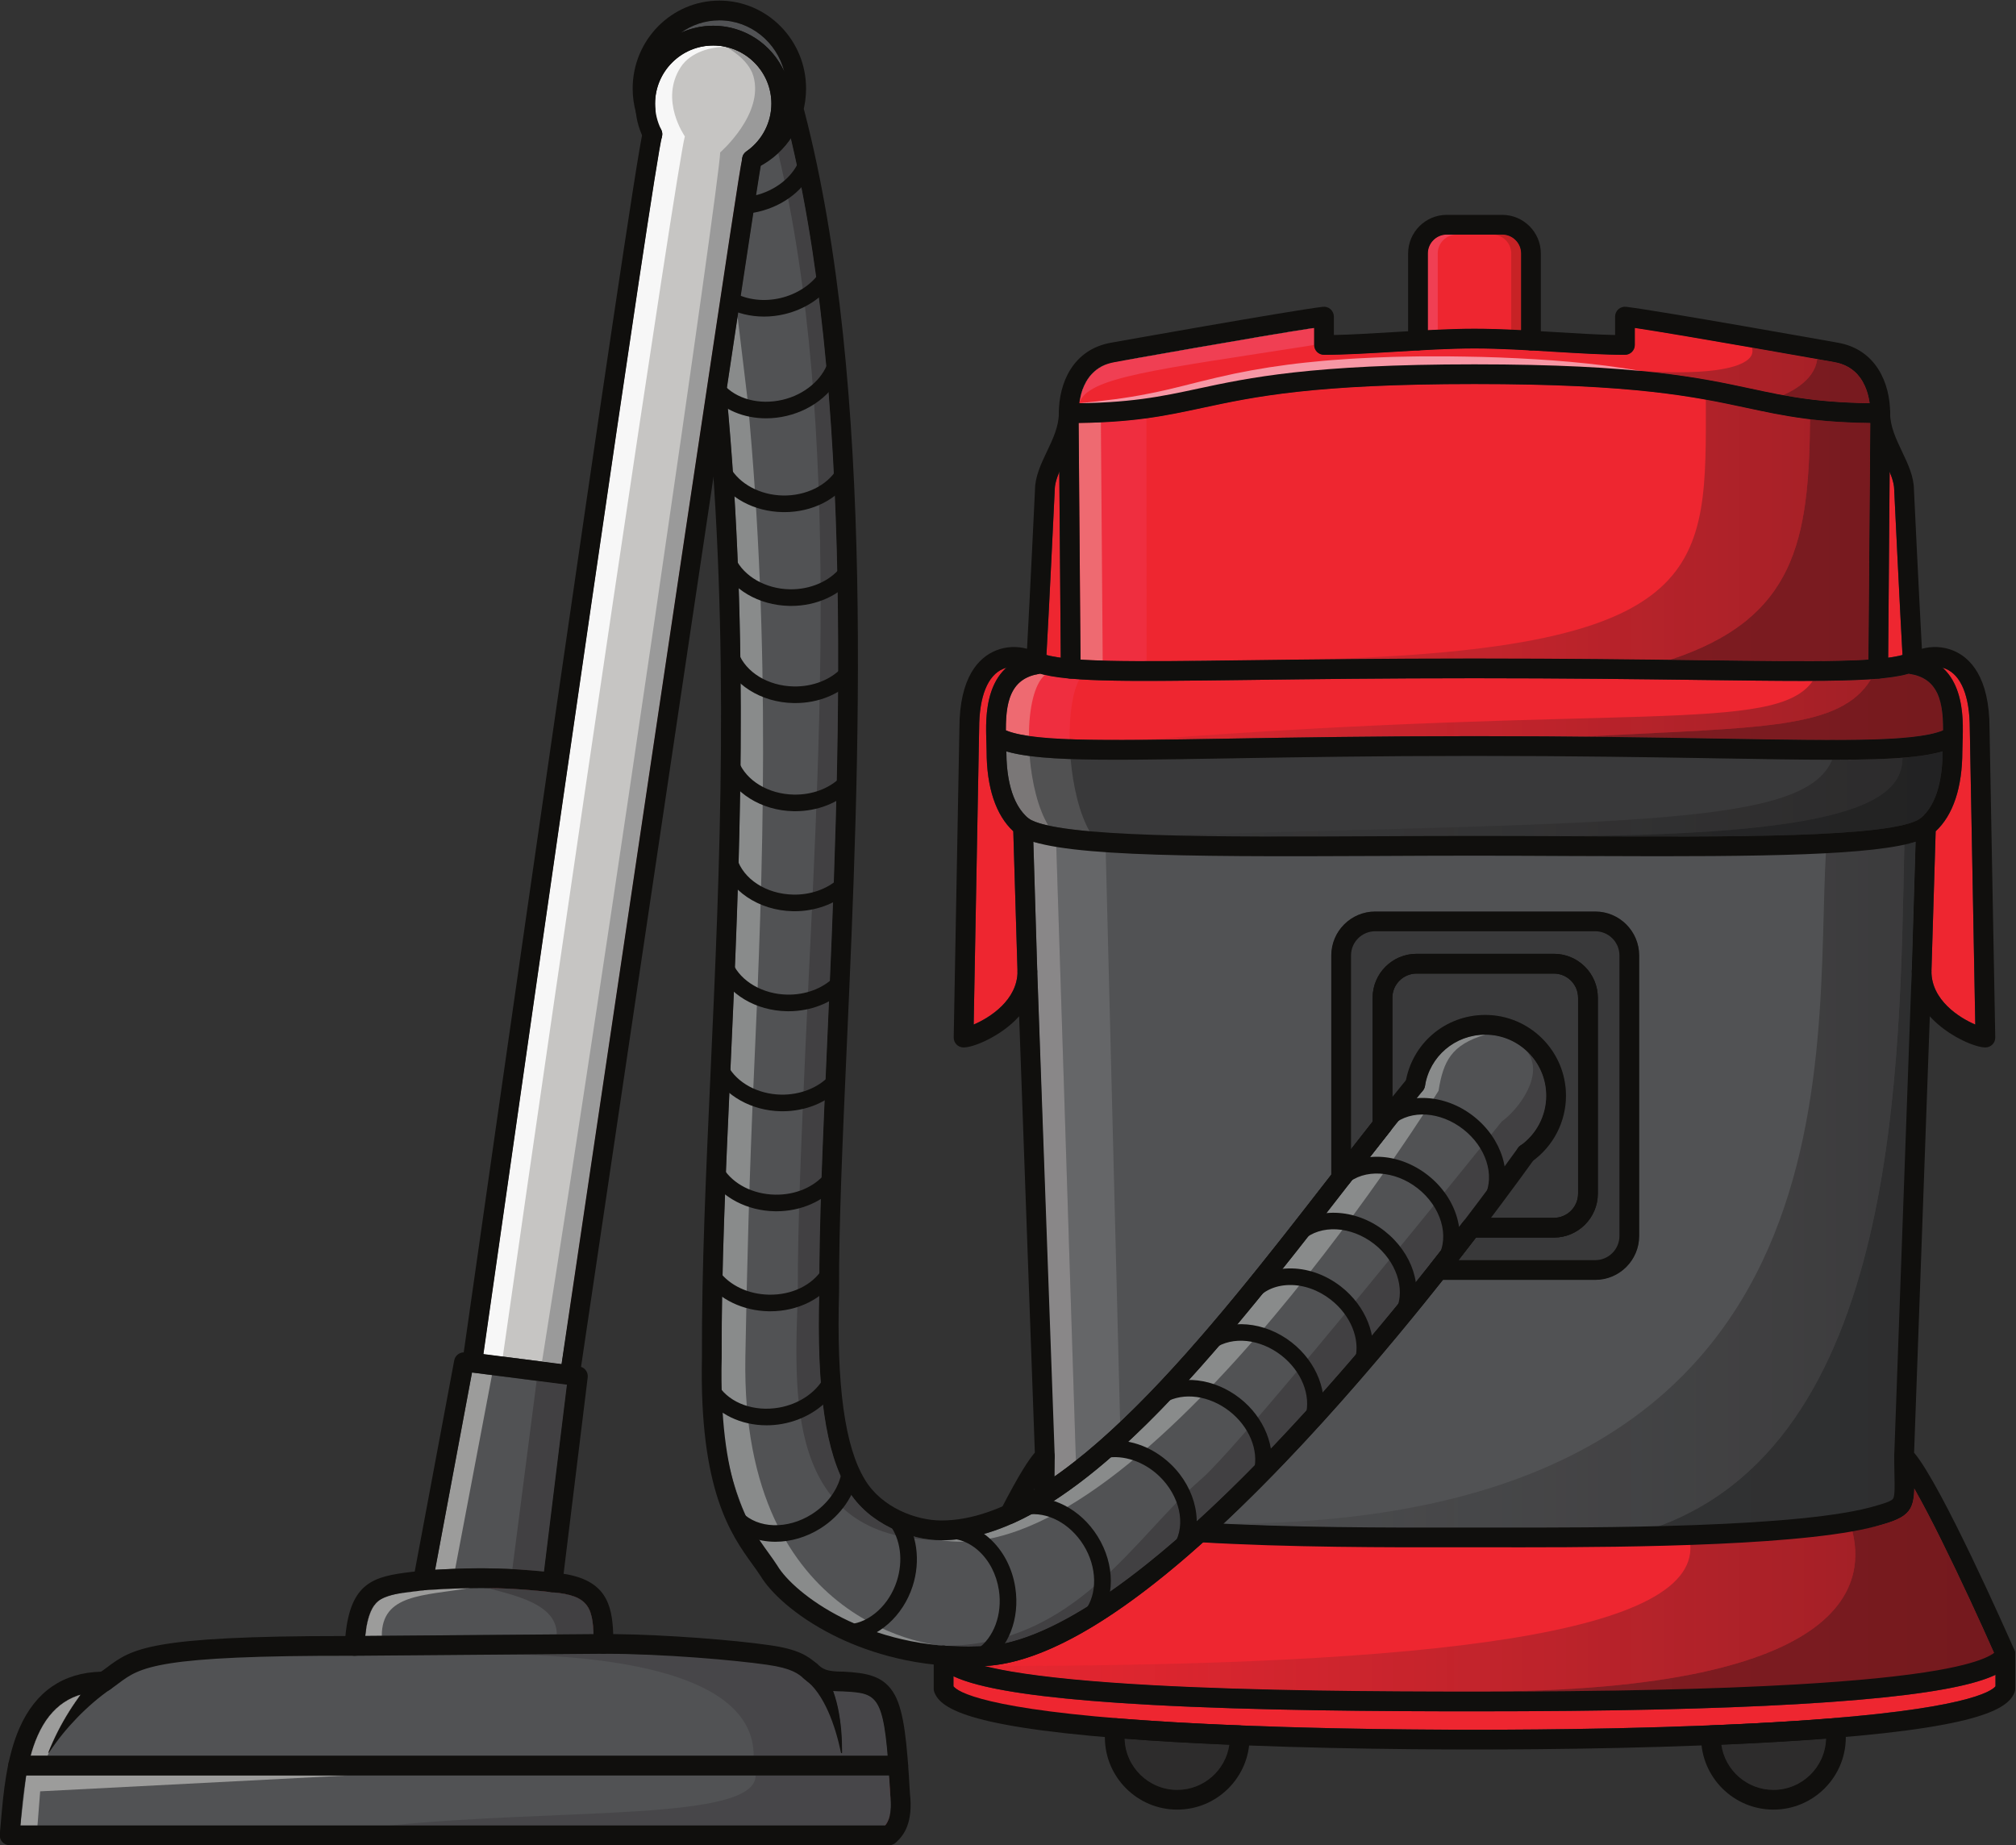 <?xml version="1.0" encoding="UTF-8" standalone="no"?>
<!-- Created with Inkscape (http://www.inkscape.org/) -->

<svg
   viewBox="0 0 3910.039 3578.6"
   inkscape:version="1.2.2 (1:1.2.2+202305151914+b0a8486541)"
   sodipodi:docname="svg.svg"
   version="1.1"
   id="svg2067"
   xmlns:inkscape="http://www.inkscape.org/namespaces/inkscape"
   xmlns:sodipodi="http://sodipodi.sourceforge.net/DTD/sodipodi-0.dtd"
   xmlns:xlink="http://www.w3.org/1999/xlink"
   xmlns="http://www.w3.org/2000/svg"
   xmlns:svg="http://www.w3.org/2000/svg">
  <rect x="0" y="0" width="3910.039" height="3578.6" fill="#333333" stroke="none"/>
  <defs
     id="defs6">
    <linearGradient
       inkscape:collect="always"
       id="linearGradient1416">
      <stop
         style="stop-color:#151515;stop-opacity:0.492;"
         offset="0"
         id="stop1412" />
      <stop
         style="stop-color:#0e0e0e;stop-opacity:0.544;"
         offset="1"
         id="stop1414" />
    </linearGradient>
    <linearGradient
       inkscape:collect="always"
       id="linearGradient1400">
      <stop
         style="stop-color:#242323;stop-opacity:0.031;"
         offset="0.002"
         id="stop1396" />
      <stop
         style="stop-color:#171414;stop-opacity:0.367;"
         offset="1"
         id="stop1398" />
    </linearGradient>
    <linearGradient
       inkscape:collect="always"
       xlink:href="#linearGradient1400"
       id="linearGradient1402"
       x1="29667.4"
       y1="20163.949"
       x2="43174.301"
       y2="20163.949"
       gradientUnits="userSpaceOnUse" />
    <linearGradient
       inkscape:collect="always"
       xlink:href="#linearGradient1416"
       id="linearGradient1418"
       x1="36812.398"
       y1="20080.35"
       x2="44354.801"
       y2="20080.35"
       gradientUnits="userSpaceOnUse" />
    <linearGradient
       inkscape:collect="always"
       xlink:href="#linearGradient1400"
       id="linearGradient1625"
       gradientUnits="userSpaceOnUse"
       x1="29667.4"
       y1="20163.949"
       x2="43174.301"
       y2="20163.949" />
    <linearGradient
       inkscape:collect="always"
       xlink:href="#linearGradient1400"
       id="linearGradient1627"
       gradientUnits="userSpaceOnUse"
       x1="29667.4"
       y1="20163.949"
       x2="43174.301"
       y2="20163.949" />
    <linearGradient
       inkscape:collect="always"
       xlink:href="#linearGradient1400"
       id="linearGradient1629"
       gradientUnits="userSpaceOnUse"
       x1="29667.4"
       y1="20163.949"
       x2="43174.301"
       y2="20163.949" />
    <linearGradient
       inkscape:collect="always"
       xlink:href="#linearGradient1400"
       id="linearGradient1631"
       gradientUnits="userSpaceOnUse"
       x1="29667.4"
       y1="20163.949"
       x2="43174.301"
       y2="20163.949" />
    <linearGradient
       inkscape:collect="always"
       xlink:href="#linearGradient1400"
       id="linearGradient1633"
       gradientUnits="userSpaceOnUse"
       x1="29667.4"
       y1="20163.949"
       x2="43174.301"
       y2="20163.949" />
    <linearGradient
       inkscape:collect="always"
       xlink:href="#linearGradient1400"
       id="linearGradient1635"
       gradientUnits="userSpaceOnUse"
       x1="29667.4"
       y1="20163.949"
       x2="43174.301"
       y2="20163.949" />
    <linearGradient
       inkscape:collect="always"
       xlink:href="#linearGradient1416"
       id="linearGradient1637"
       gradientUnits="userSpaceOnUse"
       x1="36812.398"
       y1="20080.35"
       x2="44354.801"
       y2="20080.35" />
    <linearGradient
       inkscape:collect="always"
       xlink:href="#linearGradient1416"
       id="linearGradient1639"
       gradientUnits="userSpaceOnUse"
       x1="36812.398"
       y1="20080.35"
       x2="44354.801"
       y2="20080.35" />
    <linearGradient
       inkscape:collect="always"
       xlink:href="#linearGradient1416"
       id="linearGradient1641"
       gradientUnits="userSpaceOnUse"
       x1="36812.398"
       y1="20080.35"
       x2="44354.801"
       y2="20080.35" />
    <linearGradient
       inkscape:collect="always"
       xlink:href="#linearGradient1416"
       id="linearGradient1643"
       gradientUnits="userSpaceOnUse"
       x1="36812.398"
       y1="20080.35"
       x2="44354.801"
       y2="20080.35" />
    <linearGradient
       inkscape:collect="always"
       xlink:href="#linearGradient1416"
       id="linearGradient1645"
       gradientUnits="userSpaceOnUse"
       x1="36812.398"
       y1="20080.35"
       x2="44354.801"
       y2="20080.35" />
    <linearGradient
       inkscape:collect="always"
       xlink:href="#linearGradient1416"
       id="linearGradient1647"
       gradientUnits="userSpaceOnUse"
       x1="36812.398"
       y1="20080.35"
       x2="44354.801"
       y2="20080.35" />
  </defs>
  <sodipodi:namedview
     id="namedview4"
     pagecolor="#505050"
     bordercolor="#ffffff"
     borderopacity="1"
     inkscape:showpageshadow="0"
     inkscape:pageopacity="0"
     inkscape:pagecheckerboard="1"
     inkscape:deskcolor="#505050"
     showgrid="false"
     inkscape:zoom="0.27232449"
     inkscape:cx="936.38291"
     inkscape:cy="1907.6507"
     inkscape:window-width="3440"
     inkscape:window-height="1369"
     inkscape:window-x="0"
     inkscape:window-y="34"
     inkscape:window-maximized="1"
     inkscape:current-layer="g12">
    <inkscape:page
       x="0"
       y="0"
       id="page8"
       width="3910.039"
       height="3578.6"
       inkscape:export-filename="../../../../Documents/shop vac.png"
       inkscape:export-xdpi="6.2853589"
       inkscape:export-ydpi="6.2853589" />
  </sodipodi:namedview>
  <g
     id="g10"
     inkscape:groupmode="layer"
     inkscape:label="Page 1"
     transform="matrix(1.333,0,0,-1.333,-2044.977,4665.387)">
    <g
       id="g12"
       transform="scale(0.1)">
      <path
         d="m 32845.2,12557 c 1095.6,-64.2 8783.7,-78.3 9889.8,262.4 379.4,107.9 451,215 458.4,522.8 324.5,-565.9 829.9,-1643.2 1161.3,-2391.8 -563.8,-565.2 -5617.7,-564.3 -7560.1,-564.3 -1384.8,0 -3168.9,10.6 -4685.4,93.4 -869.9,47.4 -1560.1,114.1 -2051.5,198 -157.4,26.9 -285.5,54.2 -390.4,80.6 206,21.3 1279.7,226.8 3177.9,1798.9"
         style="fill:#ee2630;fill-opacity:1;fill-rule:nonzero;stroke:none"
         id="path16" />
      <path
         d="m 44354.8,10950.3 c -562.2,-563.3 -5587,-564.2 -7542.4,-564.2 h -17.8 c -1384.8,0 -3169.1,10.6 -4685.4,93.3 -869.7,47.4 -1560,114.3 -2051.6,198.1 -157.3,26.7 -285.4,54 -390.2,80.7 205.9,21.3 1279.5,226.9 3177.7,1798.9 730.8,-42.8 4395.1,-63.4 7082.4,28.7 980.3,33.6 1830.8,82.2 2361.1,150.2 195.5,25 347.4,52.8 446.5,83.3 379.3,107.9 450.8,215 458.2,522.8 324.5,-565.9 830.2,-1643.2 1161.5,-2391.8"
         style="fill:#ee2630;fill-opacity:1;fill-rule:nonzero;stroke:none"
         id="path18" />
      <path
         d="m 36335.6,16376.3 h 2216 c 352.7,0 639.7,286.9 639.7,639.7 v 4081 c 0,352.6 -287,639.5 -639.7,639.5 h -3201.3 c -352.6,0 -639.4,-286.9 -639.4,-639.5 v -3189.6 c -11.9,-15.3 -23.6,-30.3 -35.5,-45.6 -1214.7,-1565 -2638.6,-3399.5 -3991.9,-4347.1 0.1,6.2 -250.4,7355.2 -250.4,7355.2 v 0.1 l -56.8,1880.8 c 691.7,-210.5 7371.4,-204.1 7838.7,-206.5 445.8,-2.2 4425.9,32.4 4998,206.8 l -56.7,-1882.1 v -1 c 0,0 -89,-7548.6 -223.1,-7696 -615.8,-676.9 -8588.9,-402.5 -9791.8,-343.4 51.7,48.5 2943.5,3231.6 3194.2,3547.7"
         style="fill:#515254;fill-opacity:1;fill-rule:nonzero;stroke:none"
         id="path20" />
      <path
         d="m 43212.9,22751.2 -56.6,-1882.2 v -1.1 c 0,0 -89,-7548.4 -223.1,-7695.7 -258.7,-284.3 -1814.1,-400.9 -3621,-436.2 -2496.6,-48.3 -5473,58.3 -6170.8,92.7 51.7,48.3 2943.4,3231.4 3194.4,3547.6 h 2215.8 c 352.6,0 639.7,286.8 639.7,639.7 v 4081 c 0,352.6 -287.1,639.4 -639.7,639.4 h -3201.3 c -352.6,0 -639.4,-286.8 -639.4,-639.4 v -3189.5 c -11.8,-15.5 -23.6,-30.4 -35.3,-45.6 -931.5,-1199.9 -1985.8,-2558.4 -3037,-3553.9 -214.8,-203.2 -429.6,-391.6 -643.2,-560.4 -104.2,-82.4 -208.2,-160.3 -311.8,-232.9 0,6.3 -250.4,7355.2 -250.4,7355.2 l -56.9,1881 c 63.5,-19.3 177.8,-36.8 333.1,-52.9 186.1,-18.9 431,-35.6 719,-49.9 2085.1,-105.4 6413.7,-101.9 6786.7,-103.7 308,-1.7 2302.2,14.4 3694.8,82.2 485.2,23.5 897.3,53.1 1139.3,90.7 69.2,10.6 124.3,21.8 163.7,33.9"
         style="fill:#515254;fill-opacity:1;fill-rule:nonzero;stroke:none"
         id="path22" />
      <path
         d="m 30995.4,13747.6 c -64.3,2013.9 -265.6,8309.3 -286,8950.4 -155.3,16.1 -269.6,33.6 -333.1,52.9 v 0 c 63.5,-19.3 177.8,-36.8 333.1,-52.9 186.1,-18.9 431,-35.6 719,-49.9 l 210.2,-8340.1 c -214.8,-203.2 -429.6,-391.6 -643.2,-560.4 v 0"
         style="fill:#d9dade;fill-opacity:0.148;fill-rule:nonzero;stroke:none"
         id="path24" />
      <path
         d="m 30683.6,13514.8 c -0.9,31.3 -250.4,7355.1 -250.4,7355.1 l -56.8,1880.9 c -0.1,0 -0.1,0 -0.1,0 l 56.9,-1880.9 c 0,0 249.5,-7323.8 250.4,-7355.1 -0.1,-0.1 -0.1,-0.1 -0.1,-0.1"
         style="fill:#797a7b;fill-opacity:1;fill-rule:nonzero;stroke:none"
         id="path26" />
      <path
         d="m 30683.6,13514.7 c 0,0 0,0 0,0.1 -0.9,31.3 -250.4,7355.1 -250.4,7355.1 l -56.8,1880.9 -0.1,0.1 c 63.5,-19.3 177.8,-36.8 333.1,-52.9 20.4,-641.1 221.7,-6936.5 286,-8950.4 -104.2,-82.4 -208.2,-160.3 -311.8,-232.9"
         style="fill:#f0e6e8;fill-opacity:0.356;fill-rule:nonzero;stroke:none"
         id="path28" />
      <path
         d="m 37649.1,18112.4 c 298.8,220.9 476.7,571.5 476.7,944 0,647.8 -527,1174.9 -1174.7,1174.9 -567.2,0 -1026.6,-403 -1133.9,-955 -65.3,-79.5 -150.6,-154.6 -217.4,-237.5 v 1442.3 c 0,194.4 158.2,352.6 352.7,352.6 h 1997.2 c 194.5,0 352.6,-158.2 352.6,-352.6 v -2849.5 c 0,-194.3 -158.1,-352.3 -352.6,-352.3 h -915.4 c 270.6,358 481.2,647 614.8,833.1"
         style="fill:#39393a;fill-opacity:1;fill-rule:nonzero;stroke:none"
         id="path30" />
      <path
         d="m 36577.8,16684.1 c 80,102.5 159.7,205.4 238.6,308.1 h 1133.3 c 352.8,0 639.8,286.8 639.8,639.4 v 2849.5 c 0,352.7 -287,639.7 -639.8,639.7 h -1997.2 c -352.8,0 -639.8,-287 -639.8,-639.7 v -1802.7 l -0.8,-1.1 c -103.1,-130.6 -207.6,-264.2 -313.9,-400.5 V 21097 c 0,194.3 158.1,352.3 352.3,352.3 h 3201.3 c 194.4,0 352.6,-158 352.6,-352.3 v -4081 c 0,-194.4 -158.2,-352.6 -352.6,-352.6 h -1989.9 c 5.4,6.9 10.7,13.8 16.1,20.7"
         style="fill:#39393a;fill-opacity:1;fill-rule:nonzero;stroke:none"
         id="path32" />
      <path
         d="m 30441.3,25190.5 1.1,0.4 c 8.1,1.5 16.1,3.5 23.9,6.5 l 2.2,1 0.7,0.2 c 430.4,-126.2 1311.8,-115 3066,-92.6 865.8,11 1943.4,24.8 3259.5,24.8 1316,0 2393.6,-13.8 3259.5,-24.8 600,-7.7 1097.9,-14.1 1510.6,-14.1 793.9,0 1272.4,23.6 1555.7,106.6 l 2.4,-1.1 c 7.9,-3 16,-5 24.2,-6.6 l 1,-0.3 c 402.1,-73.5 466.5,-416.1 464.7,-818.4 -409.4,-168.1 -1451,-150.6 -3257,-120 -945.8,15.9 -2123,35.9 -3561.2,35.9 -1438.4,0 -2615.5,-20 -3561.3,-35.9 -1805.5,-30.5 -2847.1,-48.1 -3256.7,119.9 -1.9,402.3 62.5,745 464.7,818.5"
         style="fill:#ee2630;fill-opacity:1;fill-rule:nonzero;stroke:none"
         id="path34" />
      <path
         d="m 31035.4,28844.9 c 824.3,10.1 1277.3,107.2 1797.2,218.8 758.6,162.7 1618.5,347.2 3962.1,347.2 2343.5,0 3203.4,-184.5 3962.1,-347.2 519.8,-111.6 972.9,-208.7 1797.1,-218.8 l -27.3,-3443.2 c -516.6,-33.5 -1325.9,-23.2 -2468.7,-8.6 -866.7,11 -1945.4,24.8 -3263.2,24.8 -1317.9,0 -2396.5,-13.8 -3263.2,-24.8 -1142.8,-14.6 -1952.1,-24.9 -2468.7,8.6 l -27.4,3443.2"
         style="fill:#ee2630;fill-opacity:1;fill-rule:nonzero;stroke:none"
         id="path36" />
      <path
         d="m 42553.9,28845 -27.3,-3443.3 c -516.5,-33.6 -1325.9,-23.3 -2468.7,-8.6 -134.4,1.7 -274,3.4 -418.7,5.4 -788.1,9.8 -1731.1,19.6 -2844.6,19.6 -884.9,0 -1662.2,-6.4 -2339.5,-13.8 -331.4,-3.5 -638.9,-7.5 -923.7,-11.2 -168,-2 -328.8,-4.3 -482.7,-6.1 h -4.3 c -141.6,-1.7 -276.8,-3.1 -406.6,-4.3 -221.7,-2 -426.1,-3.4 -613.9,-3.4 -240,0 -452.5,2.3 -638.6,7.7 -118,3.8 -225.4,8.4 -322.4,14.7 l -27.6,3443.3 c 114.6,1.4 222.2,4.6 323.6,9.2 251.8,11.2 466.6,31.8 662.4,58.3 292.9,39.9 543,93.6 811.2,151.3 758.9,162.5 1618.5,347.1 3962.1,347.1 1770.2,0 2693.9,-105.4 3366.6,-226.8 218.3,-39.4 409.8,-80.4 595.5,-120.3 301,-64.6 579.5,-124.4 920.9,-165.1 248.1,-29.6 529.5,-49.4 876.3,-53.7"
         style="fill:#ee2630;fill-opacity:1;fill-rule:nonzero;stroke:none"
         id="path38" />
      <path
         d="m 33238.1,23965 c 944.8,15.9 2120.6,35.8 3556.5,35.8 1435.9,0 2611.6,-19.9 3556.4,-35.8 654.4,-11.1 1197.6,-20.3 1648.2,-20.3 783.3,0 1286.7,27.9 1606.6,121.7 -0.5,-328.7 -58.4,-762.8 -328.1,-979.6 -425.1,-278.2 -2781.8,-266.5 -5061.2,-255.3 -467.7,2.3 -951.4,4.7 -1421.8,4.7 -470.5,0 -954.1,-2.4 -1421.8,-4.7 -2279.6,-11.2 -4636.1,-22.9 -5061.2,255.3 -269.8,216.8 -327.6,650.9 -328.1,979.5 504,-147.8 1463.2,-131.6 3254.5,-101.3"
         style="fill:#39393a;fill-opacity:1;fill-rule:nonzero;stroke:none"
         id="path40" />
      <path
         d="m 30904.7,24242.8 c -236.1,8.9 -433,23.9 -593.2,47.4 v 0.1 c 160.1,-23.4 357.2,-38.4 593.2,-47.3 0,-0.1 0,-0.1 0,-0.2 m 140.9,872 c -206.4,13.5 -370.4,34 -500,63.9 0,0.1 0.1,0.1 0.1,0.2 -26.9,6 -52.5,12.6 -76.6,19.8 l -0.5,-0.3 0.5,0.3 c 24.1,-7.2 49.7,-13.8 76.6,-19.8 129.6,-29.9 293.5,-50.6 500,-64.1 -0.1,0 -0.1,0 -0.1,0"
         style="fill:#fab7c2;fill-opacity:1;fill-rule:nonzero;stroke:none"
         id="path42" />
      <path
         d="m 30904.7,24243 c -236,8.9 -433.1,23.9 -593.2,47.3 1.7,400.4 77.1,755.9 234.1,888.4 129.6,-29.9 293.6,-50.4 500,-63.9 -99.6,-184.6 -146.1,-512.7 -140.9,-871.8"
         style="fill:#ef2e3f;fill-opacity:1;fill-rule:nonzero;stroke:none"
         id="path44" />
      <path
         d="m 31194.7,22903.6 c -70.8,6.5 -138.2,13.3 -202.3,20.7 64,-7.3 131.5,-14.2 202.2,-20.5 0,0 0,-0.1 0.1,-0.2 m -453.3,1058.8 c -119.9,6.4 -229,14.8 -328.2,25.6 99.2,-10.7 208.3,-19.2 328.2,-25.6"
         style="fill:#f89eac;fill-opacity:1;fill-rule:nonzero;stroke:none"
         id="path46" />
      <path
         d="m 31194.6,22903.8 c -70.7,6.3 -138.2,13.2 -202.2,20.5 -153.5,17.7 -287,38.3 -397,62.6 v 0 c -149.3,243.8 -242,628.8 -272.8,1011.9 -131.1,17.2 -243.4,39.3 -339,67.4 v 0 c 95.6,-28.1 207.9,-50.2 339,-67.4 29.3,-3.9 59.5,-7.5 90.6,-10.8 99.2,-10.8 208.3,-19.2 328.2,-25.6 56.7,-3 115.9,-5.6 177.6,-7.9 33.9,-394.1 126.6,-790.2 275.6,-1050.7"
         style="fill:#d9dade;fill-opacity:0.148;fill-rule:nonzero;stroke:none"
         id="path48" />
      <path
         d="m 30500.4,23010.3 c -66.4,18.4 -120.8,38.6 -162.2,60.9 41.4,-22.2 95.8,-42.5 162.2,-60.9 m -162.9,61.3 c -0.2,0 -0.3,0.1 -0.4,0.2 0.1,-0.1 0.2,-0.2 0.4,-0.2 m -96.8,82.3 c -209.3,230.9 -256.6,614.9 -257.2,912.3 0.1,0 0.1,0 0.1,0 0.5,-297.5 47.9,-681.4 257.1,-912.3"
         style="fill:#f9b2be;fill-opacity:1;fill-rule:nonzero;stroke:none"
         id="path50" />
      <path
         d="m 30595.4,22986.9 c -33.9,7.4 -65.6,15.2 -95,23.4 -66.4,18.4 -120.8,38.7 -162.2,60.9 -0.3,0.1 -0.5,0.2 -0.7,0.4 -0.2,0 -0.3,0.1 -0.4,0.2 -9.1,4.9 -17.5,9.9 -25.4,15 -25.5,20.5 -49.1,43 -71,67.1 -209.2,230.9 -256.6,614.8 -257.1,912.3 95.6,-28.1 207.9,-50.2 339,-67.4 30.8,-383.1 123.5,-768.1 272.8,-1011.9"
         style="fill:#f0e6e8;fill-opacity:0.356;fill-rule:nonzero;stroke:none"
         id="path52" />
      <path
         d="m 30311.5,24290.2 v 0 c -53.4,7.8 -102.7,16.6 -147.8,26.4 45.2,-9.8 94.4,-18.5 147.8,-26.3 v -0.1 m -326,313.4 c 28.2,296.6 133.6,528.2 455.7,587 l 1.2,0.3 c 3.5,0.7 6.9,1.4 10.4,2.3 -3.5,-0.9 -6.9,-1.7 -10.4,-2.3 l -1.1,-0.4 c -322.1,-58.8 -427.6,-290.4 -455.8,-586.9 m 560.1,575.1 c -27,6.2 -52.4,12.8 -76.4,19.9 l -0.6,-0.2 0.5,0.3 c 24.1,-7.2 49.7,-13.8 76.6,-19.8 0,-0.1 -0.1,-0.1 -0.1,-0.2 m -91.9,14.7 c 4.2,1.1 8.4,2.5 12.5,4.1 l 2.2,0.8 -2.1,-0.9 c -4.1,-1.6 -8.4,-2.9 -12.6,-4"
         style="fill:#fef4f7;fill-opacity:1;fill-rule:nonzero;stroke:none"
         id="path54" />
      <path
         d="m 30311.5,24290.3 c -53.4,7.8 -102.6,16.5 -147.8,26.3 -72.8,15.8 -135,34.2 -187,55.4 -0.1,5.5 -0.1,11 -0.1,16.5 0,74.3 2.4,146.5 8.9,215.1 28.2,296.5 133.7,528.1 455.8,586.9 l 1.1,0.4 c 3.5,0.6 6.9,1.4 10.4,2.3 0.3,0 0.6,0.1 0.9,0.2 4.2,1.1 8.5,2.4 12.6,4 l 2.1,0.9 0.1,0.1 h 0.1 l 0.6,0.2 c 24,-7.1 49.4,-13.7 76.4,-19.9 -157,-132.5 -232.4,-488 -234.1,-888.4"
         style="fill:#f0e6e8;fill-opacity:0.356;fill-rule:nonzero;stroke:none"
         id="path56" />
      <path
         d="m 44001.7,24395.5 79.7,-4304 c -234,98.8 -638,356 -638,773.2 v 0.3 l 61.5,2038.6 c 254.2,236 388,637.6 388,1167.2 0,37.2 1.7,82.5 3.3,130.5 9.9,281.2 27.6,793.8 -290.2,1081.6 15.1,-4.1 30.2,-8.9 45.2,-15.1 226,-93.6 350.4,-402.4 350.5,-872.3"
         style="fill:#ee2630;fill-opacity:1;fill-rule:nonzero;stroke:none"
         id="path58" />
      <path
         d="m 42901.9,27868.4 c 0,-2.2 0.1,-4.5 0.2,-6.8 0.8,-17.3 77.6,-1631 120.1,-2392.5 -57.7,-15.8 -126.8,-29.1 -208.2,-40.2 l 21.4,2703.9 c 39,-93.3 66.5,-182.1 66.5,-264.4"
         style="fill:#ee2630;fill-opacity:1;fill-rule:nonzero;stroke:none"
         id="path60" />
      <path
         d="m 36116.3,31311 c 0,151.5 123.3,274.8 274.7,274.8 h 807.3 c 151.5,0 274.8,-123.3 274.8,-274.8 v -1115.6 c -234.8,12 -465.3,20.6 -678.5,20.6 -213.1,0 -443.6,-8.6 -678.3,-20.6 V 31311"
         style="fill:#ee2630;fill-opacity:1;fill-rule:nonzero;stroke:none"
         id="path62" />
      <path
         d="m 37473.1,31310.9 v -1115.5 c -234.9,12 -465.2,20.6 -678.5,20.6 -169.4,0 -349.7,-5.4 -534.6,-13.7 -47.7,-2.1 -95.4,-4.4 -143.6,-6.9 v 1115.5 c 0,151.6 123.2,274.8 274.5,274.8 h 807.4 c 151.6,0 274.8,-123.2 274.8,-274.8"
         style="fill:#ee2630;fill-opacity:1;fill-rule:nonzero;stroke:none"
         id="path64" />
      <path
         d="m 36116.4,30195.4 v 1115.5 c 0,151.6 123.2,274.8 274.5,274.8 h 143.6 c -151.3,0 -274.5,-123.2 -274.5,-274.8 v -1108.6 0 c -47.7,-2.1 -95.4,-4.4 -143.6,-6.9"
         style="fill:#f03f53;fill-opacity:1;fill-rule:nonzero;stroke:none"
         id="path66" />
      <path
         d="m 37473.1,30195.4 c -0.4,0 -0.8,0 -1.2,0 0.4,0 0.8,0 1.2,0 v 0 m -136.9,6.6 c -2.2,0.1 -4.5,0.2 -6.7,0.3 v 0 c 2.2,-0.1 4.5,-0.2 6.7,-0.3"
         style="fill:#c46975;fill-opacity:1;fill-rule:nonzero;stroke:none"
         id="path68" />
      <path
         d="m 37345.1,30201.6 c -3,0.1 -5.9,0.2 -8.9,0.4 -2.2,0.1 -4.5,0.2 -6.7,0.3 v 0 c 5.2,-0.2 10.4,-0.5 15.6,-0.7 m 27.3,1321.8 c -47.4,38.9 -108,62.3 -174.1,62.3 h 0.3 c 65.9,0 126.4,-23.4 173.8,-62.3"
         style="fill:#c72225;fill-opacity:1;fill-rule:nonzero;stroke:none"
         id="path70" />
      <path
         d="m 37473.1,30195.4 c -0.4,0 -0.8,0 -1.2,0 -42.6,2.3 -84.7,4.4 -126.8,6.2 -5.2,0.2 -10.4,0.5 -15.6,0.7 v 1108.6 c 0,151.6 -123.2,274.8 -274.5,274.8 h 143.3 c 66.1,0 126.7,-23.4 174.1,-62.3 61.4,-50.4 100.7,-127 100.7,-212.5 v -1115.5"
         style="fill:#c72225;fill-opacity:1;fill-rule:nonzero;stroke:none"
         id="path72" />
      <path
         d="m 31561,29730.7 c 23.6,4.2 2168.5,387.2 2900.7,496.9 v -247.9 c 0,-79.2 64.2,-143.5 143.5,-143.5 297.3,0 654,21.5 1031.7,44.3 394.9,23.8 803.3,48.4 1157.7,48.4 354.3,0 762.7,-24.6 1157.7,-48.4 377.7,-22.8 734.5,-44.3 1032,-44.3 79.3,0 143.5,64.3 143.5,143.5 v 247.9 c 732.2,-109.7 2876.9,-492.7 2901.2,-497 380.3,-65.7 487.3,-387.3 516,-598.5 -788.5,10.8 -1226.1,104.6 -1728,212.3 -734.4,157.5 -1648.3,353.6 -4022.3,353.6 -2374.1,0 -3288,-196.1 -4022.3,-353.6 -501.9,-107.7 -939.5,-201.5 -1727.9,-212.3 28.7,211.2 135.8,532.8 516.5,598.6"
         style="fill:#ee2630;fill-opacity:1;fill-rule:nonzero;stroke:none"
         id="path74" />
      <path
         d="m 42545,29132.1 c -540.9,7.5 -916.8,54 -1261.7,117.2 -157.6,29 -308.6,61.4 -466.2,95 -407.8,87.6 -870.6,186.9 -1607.7,257.8 h -0.6 c -590.9,57.2 -1358.1,96 -2414.2,96 -2374,0 -3287.9,-196.2 -4022.1,-353.8 -501.9,-107.7 -939.5,-201.3 -1728,-212.2 28.7,211.3 135.8,532.9 516.5,598.7 23.6,4 2168.5,387 2900.7,496.7 v -247.8 c 0,-79.2 64.3,-143.5 143.5,-143.5 297.2,0 654.1,21.5 1031.7,44.2 394.8,23.8 803.4,48.5 1157.7,48.5 354.3,0 762.6,-24.7 1157.7,-48.5 377.6,-22.7 734.5,-44.2 1032,-44.2 79.2,0 143.5,64.3 143.5,143.5 v 247.8 c 363.6,-54.5 1075.4,-176.3 1702.5,-285.7 379.8,-66 728.7,-127.7 950.9,-167.1 150.5,-26.7 243,-43.3 247.8,-44.2 380.2,-65.8 487.3,-387.1 516,-598.4"
         style="fill:#ee2630;fill-opacity:1;fill-rule:nonzero;stroke:none"
         id="path76" />
      <path
         d="m 39209.4,29602.2 c -685.8,11.2 -5447.3,-174.1 -6115.7,-294 -334.4,-58.5 -673.2,-125.7 -1017.5,-161.4 -344.2,-34.3 -689.5,-38.5 -1031.7,-14.7 341.5,33.7 680.6,71.7 1013,140.2 332.9,63.4 659.8,157.6 995.7,235 335.3,78.9 676.4,140.2 1018.7,184.8 171.1,22.8 342.7,40.3 514.3,56.2 85.8,8.5 171.7,13.6 257.5,20.2 85.9,6.8 171.8,11.8 257.7,16.5 171.8,10 343.5,15.6 515.3,21.7 171.7,2.8 343.5,8.3 515.1,7.5 l 257.4,0.1 257.3,-3.5 c 171.6,-1.7 343,-7.2 514.4,-13.2 685.3,-27.3 1372.1,-76.9 2048.5,-195.4"
         style="fill:#f797a5;fill-opacity:1;fill-rule:nonzero;stroke:none"
         id="path78" />
      <path
         d="m 30687.1,27861.6 c 0.1,2.3 0.2,4.6 0.2,6.8 0,82.3 27.6,171.2 66.6,264.6 l 21.5,-2704.1 c -81.5,11.1 -150.6,24.4 -208.3,40.2 42.7,761.6 119.2,2375.2 120,2392.5"
         style="fill:#ee2630;fill-opacity:1;fill-rule:nonzero;stroke:none"
         id="path80" />
      <path
         d="m 29508.1,20091.5 79.5,4306.7 c 0,467.2 124.5,776 350.5,869.6 15,6.2 30.2,11 45.3,15.1 -317.9,-287.7 -300.2,-800.4 -290.3,-1081.6 1.7,-48 3.3,-93.3 3.3,-130.5 0,-529.6 133.9,-931.2 388.1,-1167.2 l 61.5,-2040.1 c -0.8,-416.3 -404.1,-673.1 -637.9,-772"
         style="fill:#ee2630;fill-opacity:1;fill-rule:nonzero;stroke:none"
         id="path82" />
      <path
         d="m 30394.8,13339.6 c 0.1,-4.5 0.2,-9.1 0.3,-13.5 -4.1,-2.5 -8.2,-4.9 -12.3,-7.4 4.1,7.3 8,13.9 12,20.9"
         style="fill:#21201f;fill-opacity:1;fill-rule:nonzero;stroke:none"
         id="path84" />
      <path
         d="m 25245.5,34521 c 158.9,114.8 352.9,182.3 562.1,182.3 454.1,0 836.7,-317.9 944.3,-746.5 -97.3,208.9 -617.8,905.3 -1506.4,564.2"
         style="fill:#515254;fill-opacity:1;fill-rule:nonzero;stroke:none"
         id="path86" />
      <path
         d="M 28218.9,8438 H 15638 c 1,12.1 2.1,24.3 3.1,36.6 18.1,212.6 38.7,453.4 81.4,691.7 h 12555 c 5.5,-86.5 11,-179.1 16.5,-278.6 0.1,-3 0.4,-6 0.7,-9 32.2,-271.6 -30.1,-387.1 -75.8,-440.7"
         style="fill:#515254;fill-opacity:1;fill-rule:nonzero;stroke:none"
         id="path88" />
      <path
         d="m 27585.6,9489.6 c 4.4,0 8,3.6 8.1,8.1 0.5,215 -14.2,432.3 -60.1,649.6 -17.7,82.8 -40.3,165.7 -70.2,247.8 41.8,-3.6 87.5,-5.7 139.1,-5.8 459.7,-24.9 579,-34.1 654.2,-935.8 H 15786.9 c 28,101 61.5,199.3 102.7,292.1 139.9,315 346.1,511.7 625,595.9 -59,-79.4 -114.8,-160.7 -167,-243.8 -60,-95.9 -115.7,-193.8 -166.6,-293.7 -50.5,-100.1 -96.1,-202.1 -137.3,-305.1 -0.7,-1.9 -0.1,-4.1 1.7,-5.3 2,-1.3 4.7,-0.8 6,1.3 499.9,825.3 622,1570.7 4448.5,1412.4 h 0.3 v 0 h 1.2 l 3621.2,29.4 c 876.7,-0.1 1881.7,-80.7 2345.1,-120.4 1036.6,-88.8 1114,-1326.7 1117.9,-1326.7"
         style="fill:#515254;fill-opacity:1;fill-rule:nonzero;stroke:none"
         id="path90" />
      <path
         d="M 28256.7,9453.5 H 15786.9 c 28.1,101.1 61.4,199.3 102.8,292 139.8,315 346,512 625,596.1 -59.1,-79.5 -114.8,-160.8 -167.1,-244.1 -60,-95.6 -115.7,-193.5 -166.5,-293.4 -50.5,-100.2 -96.2,-202.2 -137.3,-305.2 -0.8,-2 -0.2,-4 1.5,-5.2 2,-1.4 4.9,-0.9 6,1.2 499.9,825.5 622.2,1570.6 4448.6,1412.4 h 1.4 l 2339,18.9 h 0.8 l 1281.5,10.3 c 876.6,0 1881.6,-80.6 2345,-120.3 1036.6,-88.7 1114.1,-1326.5 1118.1,-1326.5 4.3,0 8,3.4 8,8 0.6,215.1 -14.3,432.4 -60,649.5 -17.8,83 -40.5,165.7 -70.3,247.8 41.9,-3.4 87.6,-5.7 139,-5.7 459.7,-25 579.1,-34.2 654.3,-935.8"
         style="fill:#515254;fill-opacity:1;fill-rule:nonzero;stroke:none"
         id="path92" />
      <path
         d="m 23976.3,11222.6 -3320.9,-26.9 c 35.8,336.7 121.6,449.1 186.4,504.5 108.9,92.8 287.4,114.2 513.5,141.3 49.8,5.9 101.8,12.2 155.6,19.5 553.9,36.2 1076.6,58.7 1854.3,-29.1 1.1,-0.1 2.1,0 3.2,-0.1 l 1.3,-0.3 c 504.3,-40.9 594,-196.5 606.6,-608.9"
         style="fill:#515254;fill-opacity:1;fill-rule:nonzero;stroke:none"
         id="path94" />
      <path
         d="m 23256,12132.3 c -642.4,64.4 -1113,53.9 -1583.8,26.3 l 536.9,2869.8 1380.9,-176.4 -334,-2719.7"
         style="fill:#515254;fill-opacity:1;fill-rule:nonzero;stroke:none"
         id="path96" />
      <path
         d="m 26137.7,32683.1 c -31.9,-155.7 -114.9,-694.6 -427.3,-2770.6 -221.1,-1469.2 -526.8,-3513.9 -908.7,-6077.1 -585.5,-3930.3 -1174.4,-7900.5 -1290.7,-8683.8 l -853.9,109.2 -282.3,35.8 c 860.3,6035.3 2482.3,17307.8 2597.4,17711.8 0.3,1.7 -276.2,488.4 36.5,970.2 147.9,228 418.3,358.6 710.1,358.6 63.1,0 124.9,-6.8 184.3,-20.1 186.6,-41.6 350.3,-145.2 468.3,-288 120.9,-146.1 194.1,-303.7 208.8,-507.3 38.4,-535.2 -441.4,-819.2 -442.5,-838.7"
         style="fill:#c6c5c3;fill-opacity:1;fill-rule:nonzero;stroke:none"
         id="path98" />
      <path
         d="m 22657.1,15260.8 v 0 l -282.3,35.8 c 860.3,6035.3 2482.3,17307.8 2597.4,17711.8 v 0 0 c 0.2,1.1 -112.5,200 -112.5,469.1 0,152.3 36,327 149,501.1 147.9,228 418.3,358.6 710.1,358.6 63.1,0 124.9,-6.8 184.3,-20.1 v 0 0 0 l 0.3,-0.2 c -6.4,0.1 -12.9,0.2 -19.5,0.2 -193.5,0 -495.3,-74.1 -638.3,-294.3 -313,-482.1 60.6,-1006.4 60,-1008.1 -114.9,-404 -1788.3,-11718.7 -2648.5,-17753.9"
         style="fill:#f7f7f7;fill-opacity:1;fill-rule:nonzero;stroke:none"
         id="path100" />
      <path
         d="m 23507.9,15151.6 -280.3,36.2 v 0 l 280.3,-35.8 c 0,-0.4 0,-0.4 0,-0.4 m 44.6,279.8 c 178.7,1204.1 715.4,4820.6 1249.2,8404 381.9,2563.2 687.6,4607.9 908.7,6077.1 312.4,2076 395.4,2614.9 427.3,2770.6 1.1,18.1 413.5,263.4 443,725.5 -15.1,-485.2 -444,-730.7 -444.2,-732.1 -9.4,-413.6 -1615.3,-11168.5 -2584,-17245.1 m 2906.2,18476.2 c -25.5,41.8 -54.6,82.1 -87.3,121.5 -115.1,139.3 -273.8,241.4 -454.8,284.9 271.2,-64.6 439.6,-215.3 542.1,-406.4"
         style="fill:#c46975;fill-opacity:1;fill-rule:nonzero;stroke:none"
         id="path102" />
      <path
         d="m 23507.9,15152 -280.3,35.9 c 963.1,6019.6 2582.5,17173.3 2592.3,17593.2 -0.1,1.8 640.1,555 483.7,1108.1 -73.9,261.2 -400.5,427.9 -400.5,427.9 v 0 c 4.5,-1 9.1,-2 13.5,-3.1 181,-43.5 339.7,-145.6 454.8,-284.9 32.7,-39.4 61.8,-79.7 87.3,-121.5 22.4,-41.8 41.7,-85.5 58.1,-130.7 49.4,-135.1 67.3,-257.9 63.9,-368.3 -29.5,-462.1 -441.9,-707.4 -443,-725.5 -31.9,-155.7 -114.9,-694.6 -427.3,-2770.6 -221.1,-1469.2 -526.8,-3513.9 -908.7,-6077.1 -533.8,-3583.4 -1070.5,-7199.9 -1249.2,-8404 -15,-94.6 -29.9,-187.5 -44.6,-279.8"
         style="fill:#9a9a9a;fill-opacity:1;fill-rule:nonzero;stroke:none"
         id="path104" />
      <path
         d="m 25841.5,15248.5 c 0.1,1.2 0,2.4 0,3.6 -4.9,1283.5 58.5,2673.8 125.7,4145.8 134.2,2941.4 286.3,6275.3 -56.4,9886.6 -0.4,4.4 -1.7,8.4 -2.5,12.6 265.1,1765 454.8,3013.9 501.5,3289.9 178.7,98.4 327.2,235.2 437.8,398 939.2,-3953.1 702.5,-9263.5 528.3,-13170.2 -62.8,-1407.7 -117,-2623.4 -113.4,-3601 -41.5,-1441.4 91.5,-2361.1 417.6,-2893 301.9,-503.1 915.7,-732.2 1358.3,-732.2 328.9,0 675.8,82 1043.6,247.2 1940.7,1279.5 2288.7,1689.8 5955.9,6293.5 2,2.4 36.2,66.8 36.5,68.6 69.2,432.4 437.9,746.3 876.7,746.3 489.4,0 887.5,-398.3 887.5,-887.8 0,-288.4 -140.8,-559.6 -376.6,-725.7 -2.5,-1.7 -26.6,-23.8 -29.9,-29.3 -894.5,-1454 -3721.6,-4640.6 -4344.5,-5175.8 -965.8,-829.8 -1901.4,-1825.9 -3313.3,-2076.8 -244,-43.4 -496.4,-10.1 -709.6,2.6 -2466.3,0 -3403.4,2311.2 -3223.2,4197.1"
         style="fill:#515254;fill-opacity:1;fill-rule:nonzero;stroke:none"
         id="path106" />
      <path
         d="m 37838.6,19056.4 c 0,-288.3 -140.7,-559.7 -376.7,-725.6 -2.6,-1.8 -26.4,-23.9 -29.9,-29.3 -894.4,-1454.1 -3721.5,-4640.7 -4344.3,-5175.9 -965.9,-829.8 -1901.7,-1825.8 -3313.5,-2076.8 -244,-43.3 -496.1,-10 -709.5,2.6 -2466.4,0 -3403.4,2311.1 -3223.3,4197 0.3,1.4 0,2.6 0,3.7 -4.9,1283.5 58.6,2673.8 125.7,4145.9 134.4,2941.4 286.3,6275.3 -56.2,9886.6 -0.6,4.3 -1.8,8.3 -2.6,12.6 58.8,392.2 114,759.2 164.5,1095.4 177.7,1176.7 300.6,1979.8 337.1,2194.3 93.3,51.4 178.6,113.4 254.4,184.3 69.2,64.3 130.6,136.1 183.2,213.9 939.2,-3953.2 702.6,-9263.7 528.3,-13170.4 -62.6,-1407.6 -116.8,-2623.3 -113.4,-3601 -41.4,-1441.4 91.6,-2361 417.8,-2892.8 301.7,-503.1 915.6,-732.2 1358.1,-732.2 329.1,0 675.9,81.8 1043.7,247.2 1940.8,1279.5 2288.8,1689.8 5956,6293.4 1.7,2.3 36.2,66.9 36.5,68.6 69.2,432.4 437.9,746.3 876.6,746.3 228.3,0 436.7,-86.7 594.1,-228.9 l 0.8,-0.8 c 179.5,-162.6 292.6,-397.4 292.6,-658.1"
         style="fill:#515254;fill-opacity:1;fill-rule:nonzero;stroke:none"
         id="path108" />
      <path
         d="m 29038.3,12588.7 c -2313.7,0 -2129.9,2183.6 -2088.6,3625 -3.4,977.7 50.8,2193.4 113.4,3601 174.3,3906.7 540.4,9003.3 -398.8,12956.5 69.2,64.3 130.6,136.1 183.2,213.9 536.6,-2258.4 689.4,-4959.8 689.3,-7589.4 -0.1,-1973.3 -86.3,-3906.2 -161,-5581 -60.8,-1366.3 -113.7,-2551.9 -113.6,-3514.4 0,-29.1 0.1,-57.9 0.2,-86.6 -4.8,-168.9 -7.3,-330.6 -7.3,-485.4 -0.2,-1166.2 137.1,-1938 425.1,-2407.4 301.7,-503.1 915.6,-732.2 1358.1,-732.2"
         style="fill:#414042;fill-opacity:1;fill-rule:nonzero;stroke:none"
         id="path110" />
      <path
         d="m 29064.7,11051.4 c -2271.3,0 -3245.6,1960 -3244.9,3742.9 0.1,153.1 7.3,304.9 21.6,454.1 0.1,0.5 0.1,0.9 0.1,1.3 0,0.9 -0.1,1.6 -0.1,2.4 -0.2,45.2 -0.3,90.4 -0.3,135.8 -0.1,1245.6 61.2,2589.8 126,4010.1 73.5,1608.6 152.3,3334.6 152.5,5159.1 0.2,1511.7 -53.5,3091.1 -208.7,4727.5 -0.6,4.3 -1.8,8.3 -2.6,12.6 58.8,392.2 114,759.2 164.5,1095.4 h 0.3 c 0.9,-4.3 145,-1204.2 145.3,-1208.5 342.8,-3611.3 227.7,-6844.7 93.6,-9786.1 -67.2,-1472.1 -103.2,-2862.7 -125.8,-4145.9 -70.4,-4006.3 2878.5,-4199.6 2878.5,-4200.7"
         style="fill:#898b8b;fill-opacity:1;fill-rule:nonzero;stroke:none"
         id="path112" />
      <path
         d="m 32469.6,8955.9 c -415.2,0 -754.2,332.2 -765.3,744.7 84.3,-6.4 171.3,-12.6 259.6,-18.7 4.8,-0.3 9.5,-0.7 14.3,-1 37.4,-2.5 74.9,-5.1 113,-7.6 l 0.8,-0.1 c 2,-0.1 4.1,-0.2 6.2,-0.3 49.8,-3.3 99.9,-6.5 150.8,-9.7 321.3,-19.9 650.1,-36.5 978.6,-50.4 -52.9,-370.9 -372.7,-656.9 -758,-656.9"
         style="fill:#39393a;fill-opacity:1;fill-rule:nonzero;stroke:none"
         id="path114" />
      <path
         d="m 41144.7,8955.9 c -385.4,0 -705.2,286.1 -758.1,657 561,23.8 1072,53.2 1523.3,87.7 -11,-412.5 -350,-744.7 -765.2,-744.7"
         style="fill:#39393a;fill-opacity:1;fill-rule:nonzero;stroke:none"
         id="path116" />
      <path
         d="m 32469.6,8955.9 c -415.2,0 -754.2,332.2 -765.3,744.7 84.3,-6.4 171.3,-12.6 259.6,-18.7 4.8,-0.3 9.5,-0.7 14.3,-1 37.4,-2.5 74.9,-5.1 113,-7.6 l 0.8,-0.1 c 2,-0.1 4.1,-0.2 6.2,-0.3 49.8,-3.3 99.9,-6.5 150.8,-9.7 321.3,-19.9 650.1,-36.5 978.6,-50.4 -52.9,-370.9 -372.7,-656.9 -758,-656.9"
         style="fill:#2d2c2c;fill-opacity:1;fill-rule:nonzero;stroke:none"
         id="path118" />
      <path
         d="m 41144.7,8955.9 c -385.4,0 -705.2,286.1 -758.1,657 561,23.8 1072,53.2 1523.3,87.7 -11,-412.5 -350,-744.7 -765.2,-744.7"
         style="fill:#2d2c2c;fill-opacity:1;fill-rule:nonzero;stroke:none"
         id="path120" />
      <path
         d="m 41478.7,9959.8 c -1706.3,-112.3 -3667.1,-129 -4684.1,-129 -769.2,0 -2078.5,9.6 -3409.2,62.9 -0.5,0 -3718.1,57.5 -4171.6,569.5 v 145.8 c 353.7,-166.6 1133.8,-321 2879.7,-416.2 1523.4,-83.1 3312.6,-93.8 4701.1,-93.8 1948,0 3486,34.3 4701.8,104.8 1745.4,101.3 2525.3,258.4 2879.1,426.3 v -167 c -57.1,-72.3 -433.6,-341.3 -2896.8,-503.3"
         style="fill:#ee2630;fill-opacity:1;fill-rule:nonzero;stroke:none"
         id="path122" />
      <path
         d="m 42641.3,13024.2 c 0.2,0.1 0.6,0.2 0.8,0.3 -0.3,-0.1 -0.5,-0.2 -0.8,-0.3 m 2.2,0.7 c 0.5,0.2 0.9,0.3 1.4,0.4 -0.6,-0.1 -0.8,-0.2 -1.4,-0.4 m 2.2,0.7 c 137,42.3 234.4,90.1 285.1,143.9 -50.7,-53.8 -148.1,-101.6 -285.1,-143.9 m 285.3,144.1 c 0.2,0.3 0.4,0.5 0.6,0.7 -0.2,-0.2 -0.4,-0.4 -0.6,-0.7 m 0.9,1.1 c 0.2,0.1 0.3,0.3 0.5,0.5 -0.2,-0.2 -0.3,-0.4 -0.5,-0.5"
         style="fill:#414042;fill-opacity:1;fill-rule:nonzero;stroke:none"
         id="path126" />
      <path
         d="m 43140.2,22733.3 c 28.2,5.8 52.6,11.7 72.7,17.9 -20.2,-6.2 -44.5,-12.2 -72.7,-17.9"
         style="fill:#c46975;fill-opacity:1;fill-rule:nonzero;stroke:none"
         id="path128" />
      <path
         d="m 39312.2,12736 c 0.2,0.1 0.5,0.2 0.7,0.2 1453.5,28.3 2745,109.4 3328.4,288 -583.6,-178.7 -1874.9,-259.8 -3329.1,-288.2"
         style="fill:#414042;fill-opacity:1;fill-rule:nonzero;stroke:none"
         id="path130" />
      <path
         d="m 42642.1,13024.5 c 0.5,0.1 1,0.3 1.4,0.4 -0.5,-0.1 -0.9,-0.3 -1.4,-0.4"
         style="fill:#414042;fill-opacity:1;fill-rule:nonzero;stroke:none"
         id="path132" />
      <path
         d="m 42644.9,13025.3 c 0.2,0.1 0.6,0.2 0.8,0.3 -0.3,-0.1 -0.6,-0.2 -0.8,-0.3"
         style="fill:#414042;fill-opacity:1;fill-rule:nonzero;stroke:none"
         id="path134" />
      <path
         d="m 42930.8,13169.5 c 0.1,0.1 0.1,0.2 0.2,0.2 -0.1,0 -0.2,-0.1 -0.2,-0.2"
         style="fill:#414042;fill-opacity:1;fill-rule:nonzero;stroke:none"
         id="path136" />
      <path
         d="m 42931.6,13170.4 c 0.1,0.1 0.2,0.2 0.3,0.4 -0.1,-0.2 -0.2,-0.3 -0.3,-0.4"
         style="fill:#414042;fill-opacity:1;fill-rule:nonzero;stroke:none"
         id="path138" />
      <path
         d="m 42932.4,13171.3 c 0.3,0.2 0.5,0.6 0.8,0.9 -0.3,-0.3 -0.5,-0.7 -0.8,-0.9 m 116.8,9546 v 0 c 33.7,5.2 64.1,10.5 91,16 -26.9,-5.5 -57.3,-10.9 -91,-16.1"
         style="fill:#414042;fill-opacity:1;fill-rule:nonzero;stroke:none"
         id="path140" />
      <path
         d="m 40714.1,12617.6 c 820,38.8 1485.7,91.4 1850,161 -78.3,-15 -170.7,-29.2 -275.5,-42.6 -382.3,-49.1 -930.8,-88 -1574.5,-118.4"
         style="fill:#c72225;fill-opacity:1;fill-rule:nonzero;stroke:none"
         id="path144" />
      <path
         d="m 43608.2,10687.3 c 0.2,0.1 0.4,0.1 0.7,0.1 -0.2,0 -0.6,-0.1 -0.7,-0.1 m 4.4,0.8 c 6.1,1.2 12.1,2.3 18.2,3.5 -6,-1.2 -12.2,-2.3 -18.2,-3.5 m 32.6,6.2 c 353.1,68.5 604.1,152.1 707.9,254.4 -103.8,-102.3 -354.8,-185.9 -707.9,-254.4"
         style="fill:#c46975;fill-opacity:1;fill-rule:nonzero;stroke:none"
         id="path148" />
      <path
         d="m 36812.4,10386.1 v 0 c 1585.7,0 5189.9,0.6 6795.8,301.2 -1606,-300.6 -5210.2,-301.2 -6795.8,-301.2"
         style="fill:#c72225;fill-opacity:1;fill-rule:nonzero;stroke:none"
         id="path150" />
      <path
         d="m 43608.9,10687.4 c 1.3,0.3 2.3,0.5 3.7,0.7 -1.2,-0.2 -2.5,-0.4 -3.7,-0.7"
         style="fill:#c72225;fill-opacity:1;fill-rule:nonzero;stroke:none"
         id="path152" />
      <path
         d="m 43630.8,10691.6 c 4.8,0.9 9.6,1.8 14.4,2.7 -4.8,-0.9 -9.6,-1.8 -14.4,-2.7"
         style="fill:#c72225;fill-opacity:1;fill-rule:nonzero;stroke:none"
         id="path154" />
      <path
         d="m 42564.1,12778.6 c 67.7,13 125,26.6 171,40.7 -46,-14.2 -103.3,-27.7 -171,-40.7"
         style="fill:#c72225;fill-opacity:1;fill-rule:nonzero;stroke:none"
         id="path156" />
      <path
         d="m 36796.9,22836.2 c -0.8,0 -1.5,0 -2.3,0 0.1,0 0.1,0 0.1,0 0.7,0 1.5,0 2.2,0 m 5202.3,1108.5 v 0 c 0,0.1 0,0.1 0,0.1 783.3,0 1286.6,27.8 1606.5,121.7 v 0 c -117.4,-34.5 -259.7,-60.1 -431.4,-78.7 -295.9,-31.9 -679.4,-43.1 -1175.1,-43.1"
         style="fill:#c46975;fill-opacity:1;fill-rule:nonzero;stroke:none"
         id="path160" />
      <path
         d="m 32454,24239.5 c 242,3.5 501.7,7.9 779.3,12.6 263.7,4.4 545.4,9.2 845.7,13.7 -300.3,-4.5 -582,-9.3 -845.7,-13.8 -277.6,-4.7 -537.2,-9 -779.3,-12.5 m 7901.9,12.5 c -223.2,3.8 -459.3,7.8 -708.7,11.7 118.6,-1.8 234.3,-3.7 347,-5.6 124.2,-2 244.7,-4.1 361.7,-6.1 m -5910.5,19.1 c 690.3,9.4 1471,16.9 2349.2,16.9 818.1,0 1551.7,-6.5 2206.3,-15 -654.6,8.5 -1388.2,14.9 -2206.3,14.9 -878.1,0 -1658.9,-7.4 -2349.2,-16.8"
         style="fill:#c46975;fill-opacity:1;fill-rule:nonzero;stroke:none"
         id="path164" />
      <path
         d="m 42822.1,25140.4 c 117.8,14.9 216.3,33.9 298.3,58 l 1.2,-0.4 -1.2,0.4 c -82,-24.1 -180.4,-43.2 -298.3,-58"
         style="fill:#c72225;fill-opacity:1;fill-rule:nonzero;stroke:none"
         id="path168" />
      <path
         d="m 42563.8,25116.1 c 0.1,0.1 0.1,0.1 0.2,0.2 61.7,4.1 119.7,8.9 173.9,14.5 -54.3,-5.6 -112.2,-10.5 -174.1,-14.7"
         style="fill:#c46975;fill-opacity:1;fill-rule:nonzero;stroke:none"
         id="path170" />
      <path
         d="m 42563.8,25116 v 0.1 c 61.9,4.2 119.8,9.1 174.1,14.7 29.1,3 57.2,6.2 84.2,9.6 -77.5,-9.8 -163.3,-17.9 -258.3,-24.4"
         style="fill:#c72225;fill-opacity:1;fill-rule:nonzero;stroke:none"
         id="path172" />
      <path
         d="m 41528.2,24234.7 c -347.8,3.4 -737.9,10 -1172.3,17.3 v 0 c -117,2 -237.5,4.1 -361.7,6.1 124.1,-2 244.7,-4.1 361.6,-6 434.4,-7.4 824.6,-14 1172.4,-17.4 m 1479,26.3 c 0.2,0 0.5,0 0.7,0 -0.3,0 -0.4,0 -0.7,0 m 1,0.1 c 271.4,21.3 471.5,56.4 604.6,111 0.5,118 -4.6,230.7 -22.3,333.1 16.9,-97.6 22.4,-204.7 22.4,-316.7 0,-5.5 0,-11 0,-16.5 -133.2,-54.6 -333.3,-89.6 -604.7,-110.9 m 533.4,621.1 c -64.2,156.8 -182.2,269.7 -393.5,308.3 l -1,0.3 c -8.2,1.6 -16.3,3.6 -24.2,6.6 l -1.3,0.6 1.4,-0.5 c 7.8,-3.1 16.1,-5.1 24.1,-6.6 l 0.9,-0.3 c 211.3,-38.6 329.4,-151.5 393.6,-308.4"
         style="fill:#9b535c;fill-opacity:1;fill-rule:nonzero;stroke:none"
         id="path174" />
      <path
         d="m 39566.3,22827.1 c -442.5,0 -897.6,2.3 -1349.8,4.5 -7.2,0 -14.5,0 -21.7,0.1 7.2,-0.1 14.5,-0.1 21.7,-0.1 452.2,-2.2 907.3,-4.5 1349.8,-4.5 1355.4,0 2592.1,21.1 3260,128.3 v 0 c -667.9,-107.2 -1904.6,-128.3 -3260,-128.3"
         style="fill:#2d2c2c;fill-opacity:1;fill-rule:nonzero;stroke:none"
         id="path178" />
      <path
         d="m 42826.3,22955.4 c 0.2,0.1 0.4,0.1 0.6,0.1 -0.2,0 -0.4,0 -0.6,-0.1 m 2.5,0.4 c 0.5,0.1 1,0.2 1.6,0.3 -0.6,-0.1 -1.1,-0.2 -1.6,-0.3 m 2.4,0.4 c 211,34.2 364.6,77 446.5,130.6 207.3,166.7 289.5,461.7 316.6,738.7 -27.1,-277 -109.3,-572 -316.5,-738.7 -82,-53.6 -235.6,-96.4 -446.6,-130.6 m 343.1,1031.6 c 171.7,18.6 314,44.2 431.4,78.7 0,0 0,0 0,-0.1 -117.5,-34.4 -259.7,-60 -431.4,-78.6"
         style="fill:#9b535c;fill-opacity:1;fill-rule:nonzero;stroke:none"
         id="path180" />
      <path
         d="m 32023.9,25379.3 c -240,0 -452.5,2.3 -638.6,7.7 v 0 c -9.4,1251.7 -19.2,2520.5 -26.4,3467.2 -101.4,-4.6 -209,-7.8 -323.6,-9.2 v 0 c 114.6,1.4 222.2,4.6 323.6,9.2 251.8,11.2 466.6,31.8 662.4,58.3 l 2.6,-3533.2"
         style="fill:#ef2e3f;fill-opacity:1;fill-rule:nonzero;stroke:none"
         id="path184" />
      <path
         d="m 31385.3,25387 c -118,3.8 -225.4,8.4 -322.4,14.7 l -27.6,3443.3 c 114.6,1.4 222.2,4.6 323.6,9.2 7.2,-946.7 17,-2215.5 26.4,-3467.2"
         style="fill:#f0e6e8;fill-opacity:0.356;fill-rule:nonzero;stroke:none"
         id="path186" />
      <path
         d="m 32637.8,25382.7 c 130.9,2.9 266.5,4.3 406.6,4.3 -141.6,-1.7 -276.8,-3.1 -406.6,-4.3"
         style="fill:#e9e8e7;fill-opacity:1;fill-rule:nonzero;stroke:none"
         id="path188" />
      <path
         d="m 39765.5,25396.8 c -800.8,10.2 -1766.4,20.9 -2915.8,21.2 1089.6,-0.3 2014.4,-9.9 2789.5,-19.5 v 0 0 c 42.6,-0.6 84.6,-1.1 126.3,-1.7"
         style="fill:#c72225;fill-opacity:1;fill-rule:nonzero;stroke:none"
         id="path190" />
      <path
         d="m 40057.9,25393.1 c -94.9,1.2 -192.4,2.4 -292.4,3.7 100,-1.2 197.4,-2.5 292.4,-3.7 m 2496,3451.9 c -347.1,4.2 -628.2,23.9 -876.3,53.5 0,0.2 0,0.2 0,0.2 248.1,-29.6 529.5,-49.4 876.3,-53.7"
         style="fill:#c72225;fill-opacity:1;fill-rule:nonzero;stroke:none"
         id="path194" />
      <path
         d="m 31049.6,29165.6 c 48.1,307.2 120.5,489.3 489.8,561.1 -277,-56.4 -402.9,-252 -459.6,-433.6 -13.8,-44.1 -23.5,-87.3 -30.2,-127.5 m 512.8,565.4 c 63.4,13.2 2387,496.9 2880.6,496.9 6.5,0 12.8,-0.1 18.7,-0.3 -666.3,-99.8 -2502.4,-425.9 -2845.3,-487 -30.2,-5.4 -48.8,-8.7 -54,-9.6"
         style="fill:#fef5f8;fill-opacity:1;fill-rule:nonzero;stroke:none"
         id="path198" />
      <path
         d="m 31044.5,29132.1 c 0.1,1 0.3,2 0.4,2.9 -0.1,-0.9 -0.2,-1.8 -0.4,-2.7 0,-0.1 0,-0.1 0,-0.2 v 0 m 4.7,31.1 c 0.1,0.8 0.2,1.6 0.4,2.4 6.7,40.2 16.4,83.4 30.2,127.5 -14,-45 -23.8,-89 -30.6,-129.9 m 567.2,577.4 c 342.9,61.1 2179,387.2 2845.3,487 v 0 -0.1 c -666.3,-99.8 -2502.3,-425.9 -2845.3,-486.9"
         style="fill:#f03f53;fill-opacity:1;fill-rule:nonzero;stroke:none"
         id="path200" />
      <path
         d="m 31044.5,29132.3 c 0.2,0.9 0.3,1.8 0.4,2.7 1.4,9.5 2.8,18.9 4.3,28.2 6.8,40.9 16.6,84.9 30.6,129.9 56.7,181.6 182.6,377.2 459.6,433.6 7.1,1.4 14.3,2.7 21.6,4 0,0 0.5,0.1 1.4,0.3 5.2,0.9 23.8,4.2 54,9.6 343,61 2179,387.1 2845.3,486.9 v 0 -247.8 0 c -2303.8,-362 -3301.3,-465.1 -3417.2,-847.4"
         style="fill:#f03f53;fill-opacity:1;fill-rule:nonzero;stroke:none"
         id="path202" />
      <path
         d="m 42029,29730.5 c -1.8,0.3 -15.7,2.8 -40.2,7.2 24.4,-4.4 38.4,-6.9 40.2,-7.2"
         style="fill:#c72225;fill-opacity:1;fill-rule:nonzero;stroke:none"
         id="path204" />
      <path
         d="m 42307.4,29138.2 c -0.4,0 -0.8,0 -1.2,0.1 0.4,-0.1 0.8,-0.1 1.2,-0.1"
         style="fill:#c72225;fill-opacity:1;fill-rule:nonzero;stroke:none"
         id="path206" />
      <path
         d="m 41580.6,29200.9 c -273.7,38.4 -510.4,89.1 -763.5,143.4 -160,34.4 -328.5,70.5 -518.7,106.1 v 0 c 190.2,-35.6 358.7,-71.7 518.7,-106.1 27.3,-5.8 54.5,-11.6 81.5,-17.4 125.5,-26.8 248.3,-52.4 375.2,-75.9 3.2,-0.6 6.4,-1.2 9.5,-1.7 v 0 0 c 6.5,-1.2 13.1,-2.4 19.6,-3.6 89.5,-16.2 181.3,-31.3 277.7,-44.8"
         style="fill:#c46975;fill-opacity:1;fill-rule:nonzero;stroke:none"
         id="path208" />
      <path
         d="m 42303,29138.4 c -278.9,10.8 -511.6,33 -722.4,62.5 -96.4,13.5 -188.2,28.6 -277.7,44.8 285.5,-51.6 593.7,-91.5 1000.1,-107.3 m -1029.2,112.6 c -126.9,23.5 -249.7,49.1 -375.2,75.9 125.5,-26.7 248.3,-52.4 375.2,-75.9"
         style="fill:#c72225;fill-opacity:1;fill-rule:nonzero;stroke:none"
         id="path210" />
      <g
         id="g1386">
        <g
           id="g1394"
           style="fill:url(#linearGradient1402);fill-opacity:1">
          <path
             d="m 37932.8,12723.8 c -2115.6,0 -4219.2,76.8 -4791.4,104.9 v 0 c 9386.4,0 8589.6,6887.5 8768.5,9797.6 v 0.3 c 485,23.4 897,53.1 1139.3,90.6 -70.6,-3174.5 -46.5,-8798.1 -3736.3,-9981 -449.9,-8.7 -915.1,-12.4 -1380.1,-12.4"
             style="fill:url(#linearGradient1625);fill-opacity:1;fill-rule:nonzero;stroke:none"
             id="path124" />
          <path
             d="m 36812.3,10386.1 h -17.7 c -1384.8,0 -3169.1,10.6 -4685.4,93.3 -869.7,47.4 -1560,114.3 -2051.6,198.1 -157.3,26.7 -285.4,54 -390.2,80.7 6498.7,0 10487.2,462.9 10260.1,1827.6 273.7,9.4 537.3,20 786.6,31.8 643.7,30.4 1192.2,69.3 1574.5,118.4 104.8,13.4 197.2,27.6 275.5,42.6 v 0 c -78.3,-15 -170.7,-29.2 -275.5,-42.6 167.7,-650.9 197.8,-2346.4 -5476.2,-2349.9 h -0.1"
             style="fill:url(#linearGradient1627);fill-opacity:1;fill-rule:nonzero;stroke:none"
             id="path146" />
          <path
             d="m 34025.7,22827.2 c -615.5,0 -1206.7,4.3 -1731.3,19 6824,197.3 9309.4,140.7 9704.8,1098.6 0,-0.1 0,-0.1 0,-0.1 495.7,0 879.2,11.2 1175.1,43.1 -48.3,-5.2 -99,-9.9 -152.1,-14 0,-649.5 -847.3,-1138.8 -5159.2,-1140.5 111.3,-0.5 222,-1.1 331.8,-1.6 -460.2,2.2 -935.3,4.5 -1397.9,4.5 -0.7,0 -1.5,0 -2.2,0 v 0 c -0.1,0 -0.1,0 -0.1,0 -470.3,0 -954.1,-2.3 -1421.9,-4.6 -451.1,-2.2 -905.3,-4.4 -1347,-4.4"
             style="fill:url(#linearGradient1629);fill-opacity:1;fill-rule:nonzero;stroke:none"
             id="path162" />
          <path
             d="m 31959,24233.9 c 7001.7,536.7 9219.8,79 9758.2,858.3 341.8,1.5 620.3,8.3 846.6,23.8 -449.8,-737.4 -1603.2,-695.5 -4190.5,-835.6 597.2,-5.9 1136.5,-14.2 1620.9,-22.3 -112.7,1.9 -228.4,3.8 -347,5.6 -206.3,3.2 -421.6,6.4 -646.3,9.3 -654.6,8.5 -1388.2,15 -2206.3,15 -878.2,0 -1658.9,-7.5 -2349.2,-16.9 -125.1,-1.7 -247.2,-3.5 -366.4,-5.3 -300.3,-4.5 -582,-9.3 -845.7,-13.7 -277.6,-4.7 -537.3,-9.1 -779.3,-12.6 -174,-2.4 -339,-4.4 -495,-5.6"
             style="fill:url(#linearGradient1631);fill-opacity:1;fill-rule:nonzero;stroke:none"
             id="path166" />
          <path
             d="m 39639.2,25398.5 v 0 c -775.1,9.6 -1699.9,19.2 -2789.5,19.5 -18.3,0.1 -36.7,0.1 -55.1,0.1 v 0 c -884.9,0 -1662.2,-6.4 -2339.5,-13.8 5817.3,153.6 5706.1,1342.3 5706.1,3779.8 218.3,-39.4 409.8,-80.4 595.5,-120.3 301.1,-64.7 579.7,-124.5 920.9,-165.3 -17.8,-1753.6 -203.6,-2898.4 -2038.4,-3500"
             style="fill:url(#linearGradient1633);fill-opacity:1;fill-rule:nonzero;stroke:none"
             id="path192" />
          <path
             d="m 41283.3,29249.3 v 0 c -3.1,0.5 -6.3,1.1 -9.5,1.7 -126.9,23.5 -249.7,49.2 -375.2,75.9 -27,5.8 -54.2,11.6 -81.5,17.4 -160,34.4 -328.5,70.5 -518.7,106.1 -294.6,55.1 -641.2,108.7 -1089,151.7 204.5,-13.5 387.3,-19.7 549.6,-19.7 846.1,0 1137.7,169.6 1071.3,359.4 379.7,-66.1 728.6,-127.7 950.9,-167.2 -23,-193.5 -174.6,-382.1 -497.9,-525.3"
             style="fill:url(#linearGradient1635);fill-opacity:1;fill-rule:nonzero;stroke:none"
             id="path212" />
        </g>
      </g>
      <path
         d="m 42545,29132.1 c -82.9,1.2 -162,3.2 -237.6,6.1 75.6,-2.9 154.7,-4.9 237.6,-6.1 v 0"
         style="fill:#c72225;fill-opacity:1;fill-rule:nonzero;stroke:none"
         id="path214" />
      <path
         d="m 42306.2,29138.3 c -1,0 -2.1,0 -3.2,0.1 1.1,-0.1 2.2,-0.1 3.2,-0.1 m -317.4,599.4 c -41.4,7.4 -113.1,20.2 -207.6,36.9 0,0.1 0,0.1 0,0.1 94.5,-16.8 166.2,-29.6 207.6,-37"
         style="fill:#c72225;fill-opacity:1;fill-rule:nonzero;stroke:none"
         id="path216" />
      <g
         id="g1410"
         style="fill:url(#linearGradient1418);fill-opacity:1">
        <path
           d="m 39312.9,12736.2 c 3689.8,1182.9 3665.7,6806.5 3736.3,9981.1 33.7,5.1 64.1,10.5 91,16 28.2,5.7 52.5,11.7 72.7,17.9 l -56.6,-1882.2 v -1.1 c 0,0 -89,-7548.4 -223.1,-7695.7 v 0 c -0.3,-0.3 -0.5,-0.7 -0.8,-0.9 -0.2,-0.2 -0.3,-0.4 -0.5,-0.5 -0.1,-0.2 -0.2,-0.3 -0.3,-0.4 -0.2,-0.2 -0.4,-0.4 -0.6,-0.7 -0.1,0 -0.1,-0.1 -0.2,-0.2 -50.7,-53.8 -148.1,-101.6 -285.1,-143.9 -0.2,-0.1 -0.6,-0.2 -0.8,-0.3 -0.5,-0.1 -0.9,-0.2 -1.4,-0.4 -0.4,-0.1 -0.9,-0.3 -1.4,-0.4 -0.2,-0.1 -0.6,-0.2 -0.8,-0.3 -583.4,-178.6 -1874.9,-259.7 -3328.4,-288"
           style="fill:url(#linearGradient1637);fill-opacity:1;fill-rule:nonzero;stroke:none"
           id="path142" />
        <path
           d="m 36812.4,10386.1 c 5674,3.5 5643.9,1699 5476.2,2349.9 104.8,13.4 197.2,27.6 275.5,42.6 67.7,13 125,26.5 171,40.7 v 0 c 379.3,107.9 450.8,215 458.2,522.8 324.5,-565.9 830.2,-1643.2 1161.5,-2391.8 -102.8,-103 -354.6,-187.1 -709.6,-256 -4.8,-0.9 -9.6,-1.8 -14.4,-2.7 -6.1,-1.2 -12.1,-2.3 -18.2,-3.5 -1.4,-0.2 -2.4,-0.4 -3.7,-0.7 -0.3,0 -0.5,0 -0.7,-0.1 -1605.9,-300.6 -5210.1,-301.2 -6795.8,-301.2"
           style="fill:url(#linearGradient1639);fill-opacity:1;fill-rule:nonzero;stroke:none"
           id="path158" />
        <path
           d="m 41983.5,24232.2 c -142.8,0 -294.5,0.9 -455.3,2.5 -347.8,3.4 -738,10 -1172.4,17.4 -116.9,1.9 -237.5,4 -361.6,6 -484.4,8.1 -1023.7,16.4 -1620.9,22.3 2587.3,140.1 3740.7,98.2 4190.5,835.6 95,6.5 180.8,14.6 258.3,24.4 117.9,14.8 216.3,33.9 298.3,58 l 1.2,-0.4 1.3,-0.6 c 7.9,-3 16,-5 24.2,-6.6 l 1,-0.3 c 211.3,-38.6 329.3,-151.5 393.5,-308.3 22.2,-54.2 37.9,-113.6 48.9,-177 17.7,-102.4 22.8,-215.1 22.3,-333.1 -133.1,-54.6 -333.2,-89.7 -604.6,-111 -0.1,0 -0.2,0 -0.3,-0.1 -0.2,0 -0.5,0 -0.7,0 -269.4,-21.1 -609.3,-28.8 -1023.7,-28.8"
           style="fill:url(#linearGradient1641);fill-opacity:1;fill-rule:nonzero;stroke:none"
           id="path176" />
        <path
           d="m 39566.3,22827.1 c -442.5,0 -897.6,2.3 -1349.8,4.5 -7.2,0 -14.5,0 -21.7,0.1 -109.8,0.5 -220.5,1.1 -331.8,1.6 4311.9,1.7 5159.2,491 5159.2,1140.5 53.1,4.1 103.8,8.8 152.1,14 171.7,18.6 313.9,44.2 431.4,78.6 -0.1,-76 -3.2,-157.7 -11.4,-240.9 -27.1,-277 -109.3,-572 -316.6,-738.7 -81.9,-53.6 -235.5,-96.4 -446.5,-130.6 -0.3,0 -0.6,-0.1 -0.8,-0.1 -0.6,-0.1 -1.1,-0.2 -1.6,-0.3 -0.7,-0.1 -1.3,-0.2 -1.9,-0.3 -0.2,0 -0.4,0 -0.6,-0.1 -667.9,-107.2 -1904.6,-128.3 -3260,-128.3"
           style="fill:url(#linearGradient1643);fill-opacity:1;fill-rule:nonzero;stroke:none"
           id="path182" />
        <path
           d="m 41548.9,25379.3 c -414.3,0 -909.5,6.3 -1491,13.8 v 0 c -95,1.2 -192.4,2.5 -292.4,3.7 -41.7,0.6 -83.7,1.1 -126.3,1.7 1834.8,601.6 2020.6,1746.4 2038.4,3500.2 248.1,-29.8 529.2,-49.5 876.3,-53.7 v 0 l -27.3,-3443.3 c -253.6,-16.5 -578,-22.4 -977.7,-22.4"
           style="fill:url(#linearGradient1645);fill-opacity:1;fill-rule:nonzero;stroke:none"
           id="path196" />
        <path
           d="m 42545,29132.1 c -82.9,1.2 -162,3.2 -237.6,6.1 -0.4,0 -0.8,0 -1.2,0.1 -1,0 -2.1,0 -3.2,0.1 -415.7,16.1 -728.7,57.6 -1019.7,110.9 323.3,143.2 474.9,331.8 497.9,525.3 94.5,-16.7 166.2,-29.5 207.6,-36.9 24.5,-4.4 38.4,-6.9 40.2,-7.2 380.2,-65.8 487.3,-387.1 516,-598.4"
           style="fill:url(#linearGradient1647);fill-opacity:1;fill-rule:nonzero;stroke:none"
           id="path218" />
      </g>
      <path
         d="m 29317.4,12567.3 c -94.4,0 -187.3,7 -279.1,21.4 329.1,0 675.9,81.8 1043.7,247.2 1940.8,1279.5 2288.8,1689.8 5956,6293.4 1.7,2.3 36.2,66.9 36.5,68.6 69.2,432.4 437.9,746.3 876.6,746.3 -490.7,-146.2 -610.1,-383.6 -679.3,-816.1 -0.3,-1.6 -4062.2,-6560.8 -6954.4,-6560.8"
         style="fill:#898b8b;fill-opacity:1;fill-rule:nonzero;stroke:none"
         id="path220" />
      <path
         d="m 29502.8,11027.2 c -153.6,0 -303.5,16.2 -438.1,24.2 1930.7,0 2788.4,1596.5 3754.3,2426.3 622.8,535.2 4371.6,5203.4 4374.1,5205.1 235.8,166 645,695.4 352.9,1031.7 179.5,-162.6 292.6,-397.4 292.6,-658.1 0,-288.3 -140.7,-559.7 -376.7,-725.6 -2.6,-1.8 -26.4,-23.9 -29.9,-29.3 -894.4,-1454.1 -3721.5,-4640.7 -4344.3,-5175.9 -965.9,-829.8 -1901.7,-1825.8 -3313.5,-2076.8 -90.1,-16 -181.4,-21.6 -271.4,-21.6"
         style="fill:#414042;fill-opacity:1;fill-rule:nonzero;stroke:none"
         id="path222" />
      <path
         d="m 15786.9,9453.5 v 0 0 0 m 0.1,0.5 c 4.3,23.8 156.8,852.8 727.4,887.5 -129.2,-39 -242.8,-102.2 -341.4,-190.1 -114.2,-101.8 -208.4,-236.8 -283.4,-405.8 -35.1,-79.1 -64.7,-162.3 -90,-247.8 -4.3,-14.6 -8.5,-29.1 -12.6,-43.8 m 260.8,38.9 c -0.6,0 -1.1,0.1 -1.7,0.3 -0.3,0.2 -0.5,0.3 -0.8,0.5 -0.2,0.1 -0.3,0.2 -0.4,0.3 -0.8,0.7 -1.3,1.7 -1.4,2.8 -0.1,0.6 0,1.4 0.3,2.1 41.1,103 86.8,205 137.3,305.2 18.6,36.5 37.8,72.8 57.6,108.7 14.7,26.6 29.8,53.1 45.1,79.4 20.7,35.4 42,70.5 63.8,105.3 52.2,83.2 107.8,164.3 166.8,243.7 -10.3,-16.6 -413.6,-663.5 -463,-846.2 -0.1,-0.1 -0.1,-0.1 -0.1,-0.1 -0.1,-0.3 -0.3,-0.5 -0.5,-0.7 -0.8,-0.8 -1.9,-1.3 -3,-1.3"
         style="fill:#feebef;fill-opacity:1;fill-rule:nonzero;stroke:none"
         id="path224" />
      <path
         d="m 16033.2,9453.5 h -246.3 v 0 0 h 246.3 v 0 m 14.6,39.4 c -0.6,0 -1.1,0.1 -1.7,0.3 0.6,-0.2 1.1,-0.3 1.7,-0.3 1.1,0 2.2,0.5 3,1.3 -0.7,-0.8 -1.8,-1.3 -3,-1.3 m -2.9,1.1 c -0.9,0.7 -1.4,1.7 -1.4,2.8 0.1,-1.1 0.6,-2.1 1.4,-2.8 m -245.3,3.8 c 25.3,85.5 54.9,168.7 90,247.8 75,169 169.2,304 283.4,405.8 -114.2,-101.9 -208.3,-236.9 -283.3,-405.9 -35.3,-79.1 -64.7,-162.2 -90.1,-247.7 m 439.1,415 c 14.7,26.6 29.7,53.1 45.1,79.4 -15.3,-26.3 -30.4,-52.8 -45.1,-79.4"
         style="fill:#9c9c9b;fill-opacity:1;fill-rule:nonzero;stroke:none"
         id="path226" />
      <path
         d="m 16033.2,9453.5 h -246.3 c 0,0.1 0.1,0.2 0.1,0.5 4.1,14.7 8.3,29.2 12.6,43.8 25.4,85.5 54.8,168.6 90.1,247.7 75,169 169.1,304 283.3,405.9 98.6,87.9 212.2,151.1 341.4,190.1 0.1,0 0.2,0 0.2,0 0,0 0,-0.1 -0.2,-0.3 -59,-79.4 -114.6,-160.5 -166.8,-243.7 -21.8,-34.8 -43.1,-69.9 -63.8,-105.3 -15.4,-26.3 -30.4,-52.8 -45.1,-79.4 -19.8,-35.9 -39,-72.2 -57.6,-108.7 -50.5,-100.2 -96.2,-202.2 -137.3,-305.2 -0.3,-0.7 -0.4,-1.5 -0.3,-2.1 0,-1.1 0.5,-2.1 1.4,-2.8 0.1,-0.1 0.2,-0.2 0.4,-0.3 0.3,-0.2 0.5,-0.3 0.8,-0.5 0.6,-0.2 1.1,-0.3 1.7,-0.3 1.2,0 2.3,0.5 3,1.3 0.2,0.2 0.4,0.4 0.5,0.7 0,0 0,0 0.1,0.1 0,-0.1 0,-0.1 0,-0.1 l -18.2,-41.4"
         style="fill:#9c9c9b;fill-opacity:1;fill-rule:nonzero;stroke:none"
         id="path228" />
      <path
         d="M 15886.6,8438 H 15638 l 84.5,728.3 h 4689.8 l -4486.6,-231.6 -39.1,-496.7"
         style="fill:#9c9c9b;fill-opacity:1;fill-rule:nonzero;stroke:none"
         id="path230" />
      <path
         d="m 21672.2,12158.6 v 0 c 96.8,5.7 193.6,10.6 291.8,14.4 v -0.1 l -291.8,-14.3"
         style="fill:#feebef;fill-opacity:1;fill-rule:nonzero;stroke:none"
         id="path232" />
      <path
         d="m 21672.2,12158.6 536.9,2869.8 290.3,-37.1 -535.4,-2818.4 c -98.2,-3.7 -195,-8.6 -291.8,-14.3"
         style="fill:#9c9c9b;fill-opacity:1;fill-rule:nonzero;stroke:none"
         id="path234" />
      <path
         d="m 20664,11265.5 c 9.8,161.4 -29.6,337 213.9,461.3 -12.8,-8.2 -24.8,-17 -36.1,-26.6 -60.1,-51.4 -138.3,-151.8 -177.8,-434.7 m 442.7,541 c 223.6,53.8 561.5,86.5 1072.3,86.5 -2.9,-0.5 -5.9,-1 -8.8,-1.5 -226.6,-4.1 -440.6,-16.3 -659.3,-30.5 -53.8,-7.3 -105.8,-13.6 -155.6,-19.5 -91.1,-10.9 -174.4,-20.9 -248.6,-35"
         style="fill:#feebef;fill-opacity:1;fill-rule:nonzero;stroke:none"
         id="path236" />
      <path
         d="m 20655.4,11195.7 c 4.6,22.8 7.1,46.2 8.6,69.8 39.5,282.9 117.7,383.3 177.8,434.7 11.3,9.6 23.3,18.4 36.1,26.6 58.4,29.8 133.1,56.7 228.8,79.7 74.2,14.1 157.5,24.1 248.6,35 49.8,5.9 101.8,12.2 155.6,19.5 218.7,14.2 432.7,26.4 659.3,30.5 -678.2,-111.8 -1274.1,-87.8 -1274.1,-693.8 l -240.7,-2"
         style="fill:#9c9c9b;fill-opacity:1;fill-rule:nonzero;stroke:none"
         id="path238" />
      <path
         d="m 23442.4,11218.3 v 0 l 533.9,4.3 c -12.6,412.4 -102.3,568 -606.6,608.9 l -1.3,0.3 c -1.1,0.1 -2.1,0 -3.2,0.1 -351.8,39.8 -651.4,56.9 -925.3,60.4 164.9,10.7 313.9,15.8 448.8,15.8 1042.4,0 1220.7,-305.3 1087.6,-685.5 l -533.9,-4.3"
         style="fill:#c46975;fill-opacity:1;fill-rule:nonzero;stroke:none"
         id="path240" />
      <path
         d="m 23442.4,11218.3 c 0,436.2 -586.5,560.8 -1003.1,673.9 0.2,0.1 0.4,0.1 0.6,0.1 273.9,-3.5 573.5,-20.6 925.3,-60.4 1.1,-0.1 2.1,0 3.2,-0.1 l 1.3,-0.3 c 504.3,-40.9 594,-196.5 606.6,-608.9 l -533.9,-4.3"
         style="fill:#414042;fill-opacity:1;fill-rule:nonzero;stroke:none"
         id="path242" />
      <path
         d="m 23256,12132.3 -460.3,35.6 c 144.2,-7.7 296.7,-19.2 460.3,-35.6 l 334,2719.7 -334,-2719.7 m 334,2719.7 -440.7,56.3 440.7,-56.3"
         style="fill:#c46975;fill-opacity:1;fill-rule:nonzero;stroke:none"
         id="path244" />
      <path
         d="m 23256,12132.3 c -163.6,16.4 -316.1,27.9 -460.3,35.6 l 353.6,2740.4 440.7,-56.3 -334,-2719.7"
         style="fill:#414042;fill-opacity:1;fill-rule:nonzero;stroke:none"
         id="path246" />
      <path
         d="m 28256.7,9453.5 h -1950.2 v 0 h 1950.2 v 0"
         style="fill:#414042;fill-opacity:1;fill-rule:nonzero;stroke:none"
         id="path248" />
      <path
         d="m 28256.7,9453.5 v 0 h -1950.2 c 0,1228.6 -2156,1437.7 -3465.4,1472.7 l 1281.5,10.3 c 876.6,0 1881.6,-80.6 2345,-120.3 1036.6,-88.7 1114.1,-1326.5 1118.1,-1326.5 4.3,0 8,3.4 8,8 0.1,3.4 0.1,6.7 0.1,10.1 0,211.8 -15.1,425.7 -60.1,639.4 -17.8,83 -40.5,165.7 -70.3,247.8 41.9,-3.4 87.6,-5.7 139,-5.7 459.7,-25 579.1,-34.2 654.3,-935.8"
         style="fill:#0e0d0e;fill-opacity:0.153;fill-rule:nonzero;stroke:none"
         id="path250" />
      <path
         d="m 28220.7,8437.9 c -1.2,0 -1.8,0.1 -1.8,0.1 h -7205.5 v 0 h 7205.5 c 28.1,32.9 62.5,89.3 77.3,191.1 -16.7,-181.7 -65.4,-191.2 -75.5,-191.2 m 80.9,364.9 c -1.4,23.8 -3.7,49.1 -6.9,75.9 -0.3,3 -0.6,6 -0.7,9 -5.5,99.5 -11,192.1 -16.5,278.6 15.6,-149.8 22.7,-268.9 24.1,-363.5"
         style="fill:#c46975;fill-opacity:1;fill-rule:nonzero;stroke:none"
         id="path252" />
      <path
         d="m 28218.9,8438 h -7205.5 c 2507.2,252.3 5322.3,58 5322.3,728.3 h 1941.8 v 0 c 5.5,-86.5 11,-179.1 16.5,-278.6 0.1,-3 0.4,-6 0.7,-9 3.2,-26.8 5.5,-52.1 6.9,-75.9 1,-70.7 -1.1,-127.7 -5.4,-173.7 -14.8,-101.8 -49.2,-158.2 -77.3,-191.1"
         style="fill:#0e0d0e;fill-opacity:0.153;fill-rule:nonzero;stroke:none"
         id="path254" />
      <path
         d="m 30289.5,20721.1 c -77.3,0 -141,61.5 -143.4,139.3 l -61.6,2043.2 c -254.2,236 -388.1,637.6 -388.1,1167.2 0,37.2 -1.6,82.5 -3.3,130.5 -13,369.1 -40.1,1137.1 696.5,1271.7 78,14.2 152.8,-37.4 167.1,-115.4 14.2,-78 -37.4,-152.8 -115.4,-167.1 -454.9,-83.1 -477.7,-510.6 -461.2,-979.1 1.8,-50.6 3.4,-98.3 3.4,-140.6 0,-330.6 57.6,-770.2 331.6,-987 33.3,-26.3 53.2,-65.9 54.5,-108.3 l 63.5,-2106.5 c 2.4,-79.2 -59.9,-145.4 -139.2,-147.8 -1.4,0 -2.9,-0.1 -4.4,-0.1"
         style="fill:#100f0d;fill-opacity:1;fill-rule:nonzero;stroke:none"
         id="path256" />
      <path
         d="m 29213.8,10463.1 c 57.1,-72.3 433.8,-341.3 2897,-503.3 1706.3,-112.3 3667,-129 4683.8,-129 1017,0 2977.8,16.7 4684.1,129 2463.2,162 2839.7,431 2896.8,503.3 v 440.3 c -433.9,983.8 -1193.8,2589.7 -1425.7,2796.8 -31.8,28.5 -49.3,69.6 -47.8,112.2 l 254.4,7057.5 c 2.8,77.3 66.3,138.4 143.4,138.4 l 2.7,-0.1 c 78.2,-1.4 140.9,-65.2 140.9,-143.5 0,-417.2 404,-674.4 638,-773.2 l -79.7,4304 c -0.1,469.9 -124.5,778.7 -350.5,872.2 -157.1,65.1 -328.2,10.2 -375.8,-37.5 -39.9,-40 -99.6,-52.9 -152.5,-32.8 -52.9,20.1 -89.1,69.3 -92.4,125.8 -39.8,674.9 -127.5,2519.9 -128.4,2538.4 -0.1,2.3 -0.2,4.6 -0.2,6.8 0,131.7 -70.7,280.2 -145.5,437.4 -94.4,198.2 -201.3,422.7 -201.3,681.6 0,153 -38,658.8 -526.1,743.2 -24.3,4.3 -2169,387.3 -2901.2,497 v -247.9 c 0,-79.3 -64.2,-143.5 -143.5,-143.5 -297.5,0 -654.3,21.5 -1032,44.2 -395,23.9 -803.4,48.5 -1157.7,48.5 -354.4,0 -762.8,-24.6 -1157.7,-48.5 -377.7,-22.7 -734.4,-44.2 -1031.7,-44.2 -79.3,0 -143.5,64.2 -143.5,143.5 v 247.9 c -732.2,-109.7 -2877.1,-492.7 -2900.7,-496.9 -488.6,-84.5 -526.6,-590.3 -526.6,-743.3 0,-258.9 -107,-483.5 -201.4,-681.6 -74.9,-157.2 -145.7,-305.7 -145.7,-437.4 0,-2.2 -0.1,-4.5 -0.2,-6.7 -0.8,-18.6 -88.3,-1863.6 -128.4,-2538.6 -3.3,-56.4 -39.5,-105.6 -92.4,-125.7 -52.8,-20 -112.6,-7.2 -152.5,32.8 -47.6,47.7 -218.5,102.6 -375.7,37.5 -226,-93.5 -350.5,-402.3 -350.5,-869.5 l -79.5,-4306.7 c 234,99 638,356.2 638,773.2 0,78.3 62.7,142.1 141,143.5 77.7,2.6 143.2,-60.1 146,-138.3 l 254.1,-7057.5 c 1.5,-42.6 -16,-83.7 -47.8,-112.1 -28,-25.1 -100.7,-108.6 -257.7,-383.5 28.3,17 56.6,34.5 85,52.5 1411.6,888.9 2898.1,2803.7 4209.6,4493.2 l 64.8,83.4 c 214.2,276.2 395,508.5 571.6,732.4 v 1802.8 c 0,352.8 287,639.7 639.8,639.7 h 1997.2 c 352.8,0 639.8,-286.9 639.8,-639.7 v -2849.5 c 0,-352.6 -287,-639.5 -639.8,-639.5 h -1133.3 c -144.3,-187.9 -291.3,-376.4 -437.5,-561.3 -861.2,-1089 -2165.4,-2638.1 -3488.7,-3833.5 -1350.3,-1220.5 -2462.8,-1840.1 -3306.6,-1841.4 -122.8,-4.3 -246.7,-3.7 -369.8,1.8 z m 7580.8,-919.4 c -1020.4,0 -2988.2,16.8 -4702.6,129.6 -2612.3,171.7 -3061.4,452.2 -3156.2,703.8 -6.1,16.2 -9.2,33.3 -9.2,50.6 v 482.7 c 0,40.1 16.7,78.3 46.1,105.4 29.4,27.2 68.9,41 108.8,37.7 163.6,-12.9 330,-16.5 494.3,-10.5 1.8,0 3.5,0.1 5.2,0.1 770.7,0 1819.3,594.6 3116.7,1767.2 1308.6,1182.2 2601.6,2718.2 3456,3798.6 159.9,202.2 320.7,408.8 477.8,614.1 27.2,35.5 69.3,56.3 114,56.3 h 1204.2 c 194.5,0 352.6,158 352.6,352.3 v 2849.5 c 0,194.4 -158.1,352.6 -352.6,352.6 h -1997.2 c -194.5,0 -352.6,-158.2 -352.6,-352.6 v -1852.6 c 0,-32.3 -10.9,-63.6 -31,-88.9 -185.8,-235.4 -374.7,-478 -601,-769.7 l -64.8,-83.5 c -1326,-1708.2 -2829,-3644.2 -4283.1,-4559.9 -179,-113.2 -357.2,-210 -529.5,-287.7 -55.7,-25 -121.1,-12.2 -163.1,32.1 -42.1,44.3 -51.5,110.3 -23.5,164.6 271.4,526.5 411.9,733.3 494.2,827.6 l -228.6,6348.9 c -20.8,-23.1 -42.7,-45.8 -65.7,-68 -253.5,-243.5 -612.8,-390.7 -748.5,-385.5 -78,3.1 -139.2,68 -137.8,146.1 l 83,4496.2 c 0,754.9 287,1032.6 527.8,1132.3 153.7,63.6 319.1,64 456.3,26.2 42.2,768.5 111.8,2233.8 115.6,2312.8 1.1,195.2 88.8,379.2 173.6,557.2 85.3,179 173.5,364.1 173.5,558.1 0,432.2 200.7,928.7 764,1026.1 104.4,18.7 2579.8,460.7 3076.4,521.6 41,5 81.9,-7.7 112.7,-35 30.8,-27.2 48.4,-66.4 48.4,-107.5 v -267.8 c 258.6,5.3 557.4,23.4 870.8,42.3 399.2,24 812,48.9 1175,48.9 363,0 775.8,-24.9 1175,-48.9 313.4,-18.9 612.3,-37 871.1,-42.3 v 267.8 c 0,41.1 17.6,80.3 48.4,107.5 30.8,27.3 71.8,40 112.6,35 496.7,-60.9 2971.9,-502.9 3077,-521.7 562.7,-97.3 763.5,-593.8 763.5,-1026 0,-194 88.2,-379.1 173.4,-558.1 84.8,-178 172.4,-362 173.5,-557.2 3.7,-78.8 73.5,-1544.2 115.6,-2312.8 137.2,37.8 302.5,37.4 456.2,-26.2 240.8,-99.7 527.9,-377.4 527.9,-1134.9 l 83.2,-4493.6 c 1.4,-78.1 -59.8,-143 -137.8,-146.1 -136.1,-4.7 -495.1,142 -748.5,385.5 -23.1,22.1 -45,44.8 -65.7,67.9 L 43191.1,13862 c 395.2,-465.1 1347.6,-2616.5 1459.3,-2870.5 8,-18.2 12.2,-37.9 12.2,-57.8 v -506 c 0,-17.2 -3.1,-34.4 -9.2,-50.5 -94.7,-251.7 -543.7,-532.2 -3155.9,-703.9 -1714.5,-112.8 -3682.4,-129.6 -4702.9,-129.6"
         style="fill:#100f0d;fill-opacity:1;fill-rule:nonzero;stroke:none"
         id="path258" />
      <path
         d="m 36794.6,10099 c -1388.5,0 -3177.7,10.7 -4701,93.8 -2614.5,142.6 -3063.4,417.8 -3157.8,668.2 -27.9,74.2 9.6,157 83.8,185 74.2,27.9 157,-9.6 184.9,-83.8 2.3,-6 65.1,-150 853.2,-284.7 491.4,-83.9 1181.6,-150.6 2051.5,-198 1516.4,-82.8 3300.5,-93.3 4685.4,-93.3 1942.5,0 3475,34.1 4685.1,104.3 868.9,50.4 1559.1,119.5 2051.4,205.5 788.5,137.7 851.3,282.1 853.6,288.2 27.9,74.2 110.6,111.9 184.9,83.8 74.2,-27.9 111.7,-110.7 83.8,-184.9 -94.4,-250.8 -543.2,-527.7 -3157,-679.3 -1215.7,-70.5 -2753.7,-104.8 -4701.8,-104.8"
         style="fill:#100f0d;fill-opacity:1;fill-rule:nonzero;stroke:none"
         id="path260" />
      <path
         d="m 30543.3,13104.4 c -72.4,0 -134.7,54.6 -142.6,128.2 -8.6,80.1 -6.6,175.1 -3.9,306.5 1.6,77.4 3.4,165.2 3.4,268.2 0,79.3 64.3,143.5 143.5,143.5 79.3,0 143.6,-64.2 143.6,-143.5 0,-106 -1.8,-195.3 -3.5,-274.2 -2.4,-120.7 -4.2,-208 2.4,-269.8 8.5,-78.8 -48.6,-149.6 -127.4,-158.1 -5.2,-0.6 -10.4,-0.8 -15.5,-0.8"
         style="fill:#100f0d;fill-opacity:1;fill-rule:nonzero;stroke:none"
         id="path262" />
      <path
         d="m 37504.3,12485.2 c -150.8,0 -291.5,0.2 -420.3,0.4 -105.7,0.2 -202.6,0.3 -289.4,0.3 -86.9,0 -183.8,-0.1 -289.6,-0.3 -907.7,-1.4 -2427.4,-3.7 -3719.7,74.9 -79.1,4.9 -139.4,72.9 -134.6,152.1 4.8,79.1 73.2,138.6 152,134.6 1283.4,-78.1 2797.3,-75.9 3701.9,-74.5 105.9,0.2 203,0.3 290,0.3 86.9,0 184,-0.1 289.8,-0.3 1462.1,-2.2 4504.4,-6.8 5567.5,321.6 1.1,0.3 2.2,0.6 3.2,0.9 125,35.5 212.2,66.1 231.5,100.1 24.8,44.1 22.3,167.2 18.8,337.6 -1.6,78.9 -3.5,168.3 -3.5,274.4 0,79.3 64.3,143.5 143.6,143.5 79.3,0 143.6,-64.2 143.6,-143.5 0,-103.1 1.7,-191 3.4,-268.5 9.5,-464.1 -6.6,-591.2 -457.4,-719.4 -1009.6,-310.9 -3654.9,-334.2 -5230.8,-334.2"
         style="fill:#100f0d;fill-opacity:1;fill-rule:nonzero;stroke:none"
         id="path264" />
      <path
         d="m 43299.8,20721.1 c -1.4,0 -2.9,0.1 -4.4,0.1 -79.2,2.4 -141.5,68.6 -139.1,147.8 l 63.5,2106.5 c 1.3,42.4 21.2,82 54.4,108.3 274.1,216.8 331.6,656.4 331.6,987 0,42.2 1.7,90 3.5,140.6 16.5,468.5 -6.4,896 -461.2,979.1 -78,14.3 -129.7,89.1 -115.4,167.1 14.2,78 89,129.7 167,115.4 736.6,-134.6 709.5,-902.6 696.5,-1271.7 -1.6,-48 -3.3,-93.3 -3.3,-130.5 0,-529.7 -133.8,-931.2 -388,-1167.2 l -61.6,-2043.2 c -2.4,-77.8 -66.2,-139.3 -143.5,-139.3"
         style="fill:#100f0d;fill-opacity:1;fill-rule:nonzero;stroke:none"
         id="path266" />
      <path
         d="m 39474.2,22540.6 c -393.5,0 -813.5,1.5 -1259.3,3.7 -467.3,2.3 -950.5,4.7 -1420.2,4.7 -469.7,0 -953,-2.4 -1420.3,-4.7 -2950.8,-14.5 -4775.5,-1.1 -5229.2,308.2 -65.5,44.7 -82.4,134 -37.7,199.6 44.6,65.5 133.9,82.3 199.5,37.7 412.6,-281.3 2778.3,-269.7 5066,-258.3 467.7,2.3 951.2,4.7 1421.7,4.7 470.4,0 954,-2.4 1421.7,-4.7 2287.7,-11.4 4653.4,-23 5066,258.3 65.5,44.7 154.8,27.8 199.5,-37.7 44.7,-65.6 27.8,-154.9 -37.7,-199.6 -385.2,-262.6 -1758.5,-311.9 -3970,-311.9"
         style="fill:#100f0d;fill-opacity:1;fill-rule:nonzero;stroke:none"
         id="path268" />
      <path
         d="m 41564.7,25091.9 c -412.8,0 -910.6,6.4 -1510.7,14.1 -865.8,11 -1943.4,24.8 -3259.3,24.8 -1316,0 -2393.5,-13.8 -3259.4,-24.8 -1917.3,-24.5 -2792.3,-35.7 -3175.1,131.3 -72.7,31.7 -105.9,116.4 -74.1,189 31.7,72.7 116.3,105.9 188.9,74.2 326.2,-142.3 1296,-129.9 3056.7,-107.4 866.6,11 1945.2,24.8 3263,24.8 1317.8,0 2396.3,-13.8 3263,-24.8 1760.6,-22.5 2730.5,-34.9 3056.6,107.4 72.8,31.7 157.3,-1.5 189,-74.2 31.7,-72.6 -1.5,-157.3 -74.1,-189 -263,-114.7 -758.6,-145.4 -1664.5,-145.4"
         style="fill:#100f0d;fill-opacity:1;fill-rule:nonzero;stroke:none"
         id="path270" />
      <path
         d="m 41999.2,23944.7 c -450.7,0 -994,9.2 -1648.3,20.3 -944.7,15.9 -2120.5,35.8 -3556.3,35.8 -1435.9,0 -2611.7,-19.9 -3556.4,-35.8 -2096.2,-35.5 -3053,-51.6 -3474.3,191.7 -68.7,39.7 -92.2,127.5 -52.5,196.1 39.7,68.7 127.5,92.2 196.1,52.6 352.4,-203.6 1408.6,-185.7 3325.8,-153.3 945.9,16 2123,35.8 3561.3,35.8 1438.2,0 2615.3,-19.8 3561.2,-35.8 1917.2,-32.4 2973.4,-50.3 3325.8,153.3 68.6,39.6 156.4,16.1 196.1,-52.6 39.7,-68.6 16.2,-156.4 -52.5,-196.1 -289.7,-167.4 -832.9,-212 -1826,-212"
         style="fill:#100f0d;fill-opacity:1;fill-rule:nonzero;stroke:none"
         id="path272" />
      <path
         d="m 37616.6,29900.4 c -79.3,0 -143.6,64.3 -143.6,143.6 v 1267 c 0,151.5 -123.2,274.8 -274.7,274.8 H 36391 c -151.4,0 -274.7,-123.3 -274.7,-274.8 v -1267 c 0,-79.3 -64.2,-143.6 -143.5,-143.6 -79.3,0 -143.6,64.3 -143.6,143.6 v 1267 c 0,309.8 252,561.9 561.8,561.9 h 807.3 c 309.8,0 561.9,-252.1 561.9,-561.9 v -1267 c 0,-79.3 -64.3,-143.6 -143.6,-143.6"
         style="fill:#100f0d;fill-opacity:1;fill-rule:nonzero;stroke:none"
         id="path274" />
      <path
         d="m 36561.8,16663.4 h 1989.8 c 194.4,0 352.6,158.2 352.6,352.6 v 4081 c 0,194.3 -158.2,352.3 -352.6,352.3 h -3201.3 c -194.2,0 -352.3,-158 -352.3,-352.3 v -2820.4 c 110,141.2 213.1,272.8 314.7,401.7 v 1802.8 c 0,352.8 287,639.7 639.8,639.7 h 1997.2 c 352.8,0 639.8,-286.9 639.8,-639.7 v -2849.5 c 0,-352.6 -287,-639.5 -639.8,-639.5 h -1133.3 c -84.2,-109.6 -169.3,-219.5 -254.6,-328.7 z m 1989.8,-287.1 h -2285.3 c -55.1,0 -105.3,31.5 -129.3,81 -23.9,49.6 -17.4,108.4 16.7,151.6 159.9,202.2 320.7,408.8 477.8,614.1 27.2,35.5 69.3,56.3 114,56.3 h 1204.2 c 194.5,0 352.6,158 352.6,352.3 v 2849.5 c 0,194.4 -158.1,352.6 -352.6,352.6 h -1997.2 c -194.5,0 -352.6,-158.2 -352.6,-352.6 v -1852.6 c 0,-32.3 -10.9,-63.6 -31,-88.9 -185.8,-235.4 -374.7,-478 -601,-769.7 -37.6,-48.5 -101.9,-67.7 -160,-47.9 -58,19.9 -97,74.5 -97,135.9 V 21097 c 0,352.6 286.8,639.5 639.4,639.5 h 3201.3 c 352.7,0 639.7,-286.9 639.7,-639.5 v -4081 c 0,-352.8 -287,-639.7 -639.7,-639.7"
         style="fill:#100f0d;fill-opacity:1;fill-rule:nonzero;stroke:none"
         id="path276" />
      <path
         d="m 42698.6,28843.9 c -917.7,0 -1392.3,101.9 -1941.8,219.7 -758.7,162.8 -1618.6,347.3 -3962.1,347.3 -2343.6,0 -3203.5,-184.5 -3962.1,-347.3 -549.6,-117.8 -1024.2,-219.7 -1941.9,-219.7 -79.3,0 -143.5,64.3 -143.5,143.6 0,79.3 64.2,143.6 143.5,143.6 887.3,0 1348.1,98.8 1881.7,213.3 734.3,157.5 1648.2,353.6 4022.3,353.6 2374,0 3287.9,-196.1 4022.3,-353.6 533.6,-114.5 994.4,-213.3 1881.6,-213.3 79.3,0 143.6,-64.3 143.6,-143.6 0,-79.3 -64.3,-143.6 -143.6,-143.6"
         style="fill:#100f0d;fill-opacity:1;fill-rule:nonzero;stroke:none"
         id="path278" />
      <path
         d="m 37544.7,18069.8 c -45.1,0 -89.5,21.2 -117.5,60.9 -45.6,64.8 -30.1,154.4 34.8,200 235.8,166.1 376.6,437.3 376.6,725.7 0,489.5 -398.1,887.8 -887.5,887.8 -438.8,0 -807.5,-313.9 -876.7,-746.3 -12.5,-78.3 -86.1,-131.7 -164.5,-119.1 -78.2,12.6 -131.6,86.2 -119,164.5 91.6,572.5 579.5,988 1160.2,988 647.7,0 1174.7,-527.1 1174.7,-1174.9 0,-381.7 -186.4,-740.7 -498.6,-960.5 -25.1,-17.6 -53.9,-26.1 -82.5,-26.1"
         style="fill:#100f0d;fill-opacity:1;fill-rule:nonzero;stroke:none"
         id="path280" />
      <path
         d="m 29038.4,12588.6 c -442.6,0 -1056.4,229.1 -1358.3,732.2 -326.1,531.8 -459.1,1451.6 -417.6,2893 -3.6,977.6 50.6,2193.3 113.4,3601 179.1,4017.5 424.5,9519.7 -610.9,13503.5 -20,76.7 26.1,155.1 102.8,175.1 76.8,19.9 155.1,-26.1 175.1,-102.9 1046.3,-4025.6 799.8,-9552.7 619.8,-13588.5 -62.7,-1405 -116.8,-2618.4 -113.1,-3589.5 0,-1.6 0,-3.1 0,-4.7 -39.5,-1365.5 83.5,-2261.1 376,-2738.1 245.1,-408.5 748.5,-594 1112.8,-594 1767,0 3912.8,2764.7 5637,4986.1 404.3,520.8 786.2,1012.8 1146.7,1450.3 50.4,61.2 140.9,69.9 202.1,19.5 61.2,-50.4 69.9,-140.9 19.5,-202.1 -357.9,-434.3 -738.5,-924.7 -1141.4,-1443.8 -879.6,-1133.2 -1876.6,-2417.7 -2868.1,-3397.3 -1157.8,-1143.8 -2137.8,-1699.8 -2995.8,-1699.8"
         style="fill:#100f0d;fill-opacity:1;fill-rule:nonzero;stroke:none"
         id="path282" />
      <path
         d="m 29420.6,10753 c -866.9,0 -1536,242.3 -1953.8,452.8 -571,287.7 -920.3,632 -1057.4,859.1 -35.9,55.5 -77.5,113.3 -121.6,174.3 -308.4,428.1 -774.6,1074.6 -733.4,3013.6 -4.9,1290 58.7,2683.2 126,4158.2 133.7,2932 285.3,6255.1 -55.4,9846.4 -7.5,79 50.4,149 129.4,156.5 78.9,7.4 148.9,-50.4 156.4,-129.4 342.7,-3611.3 190.6,-6945.2 56.4,-9886.6 -67.1,-1472 -130.6,-2862.3 -125.7,-4145.8 0,-1.2 0,-2.4 0,-3.6 -39.4,-1844.2 376,-2420.6 679.3,-2841.4 46.7,-64.8 90.9,-126.1 131.1,-188.6 0.8,-1.2 1.6,-2.5 2.4,-3.9 234.7,-391.1 1295.9,-1228.8 2921.6,-1171.7 1.7,0 3.4,0.1 5,0.1 959.9,0 2392.8,955.7 4143.8,2763.8 1679.9,1734.8 3149.9,3718.4 3703.9,4490.7 46.2,64.4 136,79.2 200.3,33 64.5,-46.3 79.2,-136 33,-200.4 -883.1,-1231 -5421.8,-7370.5 -8078.4,-7374.3 -55,-1.9 -109.4,-2.8 -162.9,-2.8"
         style="fill:#100f0d;fill-opacity:1;fill-rule:nonzero;stroke:none"
         id="path284" />
      <path
         d="m 26280.8,32532.9 c -45.5,0 -90.3,21.6 -118.2,61.9 -45.1,65.3 -28.7,154.7 36.5,199.8 229.1,158.3 365.9,418.8 365.9,696.8 0,466.4 -379.6,845.8 -846.2,845.8 -466.6,0 -846.2,-379.4 -846.2,-845.8 0,-133.6 30.2,-261.3 89.8,-379.7 35.6,-70.8 7.1,-157.1 -63.7,-192.8 -70.9,-35.6 -157.2,-7.1 -192.8,63.7 -78.8,156.6 -120.4,332.5 -120.4,508.8 0,624.7 508.4,1133 1133.3,1133 624.9,0 1133.3,-508.3 1133.3,-1133 0,-372.3 -183.1,-721.1 -489.8,-933 -24.9,-17.2 -53.3,-25.5 -81.5,-25.5"
         style="fill:#100f0d;fill-opacity:1;fill-rule:nonzero;stroke:none"
         id="path286" />
      <path
         d="m 25718.6,34624.6 c 459.2,0 855.4,-274.4 1033.3,-667.8 -107.6,428.6 -490.2,746.5 -944.3,746.5 -209.2,0 -403.2,-67.5 -562.1,-182.3 144,66.5 304.3,103.6 473.1,103.6 z m 583,-2076.8 c -48.7,0 -95.8,24.8 -122.7,68.9 -38.9,63.8 -22.3,146.7 38,190.7 217.9,158.7 347.9,414.4 347.9,683.9 0,466.6 -379.6,846.2 -846.2,846.2 -466.4,0 -845.9,-379.6 -845.9,-846.2 0,-26.9 1.4,-54.8 4.2,-82.9 7.3,-73.9 -43,-141.2 -115.9,-155.1 -73,-13.9 -144.6,30.1 -165,101.6 -33,115.5 -49.7,235.3 -49.7,356.1 0,705.5 565.8,1279.4 1261.3,1279.4 695.7,0 1261.7,-573.9 1261.7,-1279.4 0,-490.8 -269.6,-930.7 -703.5,-1148 -20.6,-10.3 -42.5,-15.2 -64.2,-15.2"
         style="fill:#100f0d;fill-opacity:1;fill-rule:nonzero;stroke:none"
         id="path288" />
      <path
         d="m 26401.6,32599 -0.1,-0.1 z m -0.2,-0.2 -0.2,-0.3 z m -0.2,-0.4 -0.2,-0.3 z M 28278.5,8150.9 H 15480.9 c -40.5,0 -79.1,17.1 -106.3,47.1 -27.2,30 -40.5,70.1 -36.6,110.4 5.8,59.2 11.3,123.1 17,190.5 33.3,391.5 78.9,927.7 272.2,1363.2 233.4,525.9 632.2,799.5 1185.9,813.7 27.9,20 54.4,39.8 80.2,59.1 369,275.8 615.3,459.7 3452.1,459.7 7.1,0 14.2,0 21.3,0 74.4,785.3 416.9,867.7 954.4,932 17.9,2.1 35.9,4.2 54.3,6.5 l 574.6,3071.6 c 12.5,67.3 70.7,115.9 138.3,117.1 243.8,1709.7 2462.7,17256 2607.6,17765.3 21.7,76.2 101.2,120.5 177.4,98.7 76.3,-21.7 120.5,-101.1 98.8,-177.3 -115.9,-407.2 -1763.1,-11858 -2617.9,-17856 -10.3,-71.9 -72.3,-126 -145,-123.3 l -570.8,-3051.7 c -11.4,-60.8 -60.5,-107.5 -121.8,-115.8 -55.9,-7.6 -109.7,-14.1 -161.4,-20.2 -226,-27.1 -404.5,-48.4 -513.3,-141.3 -73.9,-63 -174.7,-199.7 -198.3,-656.7 -3.9,-76.3 -67,-136.2 -143.4,-136.2 h -0.3 c -2888.1,5.8 -3117.1,-165 -3434.7,-402.4 -38.7,-29 -78.8,-58.9 -124.9,-90.5 -23.9,-16.4 -52.2,-25.1 -81.1,-25.1 -460.2,0 -777.3,-210.6 -969.6,-643.7 -173.7,-391.4 -215.2,-879.1 -248.5,-1271 -1.1,-12.3 -2.1,-24.5 -3.1,-36.6 h 12580.9 c 45.7,53.6 108,169.1 75.8,440.7 -0.3,3 -0.6,6 -0.7,9 -80.9,1465.1 -150.7,1472.3 -691.5,1501.6 -328.2,0.6 -439.1,75.6 -559.7,181.5 -82.5,72.5 -176.1,154.6 -541.4,206 -460.5,66.4 -1502.7,159.9 -2379.6,159.9 -79.3,0 -143.6,64.2 -143.6,143.5 0,520 -49.8,706 -608.5,751.3 -38.9,3.2 -74.9,22.1 -99.6,52.4 -24.8,30.3 -36,69.4 -31.3,108.2 l 351.4,2862 c -28.9,8.9 -54.4,26.7 -72.8,51.3 -22.9,30.6 -32.6,69.1 -27,107 6.5,44.1 661.1,4458.7 1311.3,8823 382,2563.3 687.7,4607.9 908.8,6077.1 421.2,2798.3 425,2804.2 450,2842.5 43.4,66.4 132.3,85.1 198.7,41.8 54.2,-35.4 76.6,-101.2 59.5,-160.2 -71.5,-348.8 -1732.7,-11518.2 -2623.4,-17525.6 63.6,-21.2 105.4,-84.8 96.9,-153.6 l -350.8,-2857 c 604.4,-94.1 707.8,-434 721.9,-877.4 786.9,-8.7 1755.9,-86.6 2278.6,-162 415.9,-58.5 558.7,-158.9 690.3,-274.4 78.3,-68.7 125.5,-110.2 374.3,-110.2 2.5,0 5.1,0 7.7,-0.2 329.8,-17.9 594.3,-54.5 748.3,-343.2 131,-245.6 176.3,-672.8 217.9,-1425.1 49.5,-426.6 -86.6,-608.5 -193.4,-708.3 -2.7,-2.6 -5.1,-4.7 -7,-6.7 -26.9,-26.9 -63.5,-42 -101.5,-42"
         style="fill:#100f0d;fill-opacity:1;fill-rule:nonzero;stroke:none"
         id="path290" />
      <path
         d="m 42669.1,25125 h -1.1 c -79.3,0.6 -143.1,65.4 -142.5,144.7 l 29.6,3718.8 c 0.6,78.9 64.8,142.5 143.5,142.5 h 1.2 c 79.3,-0.7 143,-65.5 142.4,-144.7 l -29.5,-3718.9 c -0.6,-78.9 -64.8,-142.4 -143.6,-142.4"
         style="fill:#100f0d;fill-opacity:1;fill-rule:nonzero;stroke:none"
         id="path292" />
      <path
         d="m 30920.2,25125 c -78.7,0 -142.9,63.5 -143.5,142.4 l -29.5,3718.9 c -0.6,79.2 63.1,144 142.4,144.7 80,-0.6 144.1,-63.2 144.7,-142.5 l 29.5,-3718.8 c 0.6,-79.3 -63.1,-144.1 -142.4,-144.7 h -1.2"
         style="fill:#100f0d;fill-opacity:1;fill-rule:nonzero;stroke:none"
         id="path294" />
      <path
         d="m 20500.2,10907.3 c -78.8,0 -142.9,63.5 -143.5,142.4 -0.7,79.3 63.1,144.1 142.4,144.8 l 3621.5,29.3 h 1.2 c 78.7,0 142.9,-63.5 143.5,-142.4 0.7,-79.3 -63.1,-144.1 -142.4,-144.7 l -3621.5,-29.4 h -1.2"
         style="fill:#100f0d;fill-opacity:1;fill-rule:nonzero;stroke:none"
         id="path296" />
      <path
         d="m 23381.5,11831.1 c -5.4,0 -10.8,0.2 -16.3,0.9 -779.7,88 -1303,65 -1858.6,28.7 -79.6,-5.9 -147.4,54.8 -152.6,133.9 -5.2,79.1 54.8,147.4 133.9,152.6 569.5,37.3 1106.3,60.7 1909.5,-29.9 78.8,-8.9 135.5,-80 126.6,-158.8 -8.3,-73.3 -70.4,-127.4 -142.5,-127.4"
         style="fill:#100f0d;fill-opacity:1;fill-rule:nonzero;stroke:none"
         id="path298" />
      <path
         d="m 23632.6,14847.7 c -6.1,0 -12.2,0.4 -18.4,1.2 l -1420.4,181.5 c -78.6,10 -134.2,81.9 -124.2,160.6 10.1,78.6 81.8,134.3 160.6,124.2 l 1420.4,-181.5 c 78.7,-10 134.3,-81.9 124.2,-160.6 -9.2,-72.4 -71,-125.4 -142.2,-125.4"
         style="fill:#100f0d;fill-opacity:1;fill-rule:nonzero;stroke:none"
         id="path300" />
      <path
         d="M 28411.2,9166.3 H 15604.5 c -79.2,0 -143.5,64.3 -143.5,143.6 0,79.3 64.3,143.6 143.5,143.6 h 12806.7 c 79.3,0 143.6,-64.3 143.6,-143.6 0,-79.3 -64.3,-143.6 -143.6,-143.6"
         style="fill:#100f0d;fill-opacity:1;fill-rule:nonzero;stroke:none"
         id="path302" />
      <path
         d="m 16952.3,10423.6 c -85.9,-58.4 -170.5,-124.8 -252,-194.6 -81.7,-70.1 -160.5,-144.4 -236.2,-222.4 -75.6,-78.1 -148.3,-159.8 -217.4,-245 -68.6,-85.6 -133.7,-174.6 -195.3,-266.7 -1.3,-2 -4,-2.6 -6,-1.3 -1.8,1.2 -2.4,3.4 -1.7,5.2 41.2,103.1 86.8,205.1 137.3,305.2 50.9,99.9 106.6,197.8 166.6,293.6 60.1,95.8 124.8,189.4 194.1,280.2 69.5,90.9 142.7,179 224.3,264.3 l 0.7,0.8 c 55.2,57.6 146.6,59.7 204.2,4.5 57.7,-55.1 59.7,-146.5 4.6,-204.2 -7,-7.3 -15.2,-14.1 -23.2,-19.6"
         style="fill:#100f0d;fill-opacity:1;fill-rule:nonzero;stroke:none"
         id="path304" />
      <path
         d="m 27240.6,10779.2 c 87.3,-95.6 147.2,-201.5 193,-308 45.5,-106.9 76.8,-215.4 100,-323.9 45.9,-217.3 60.6,-434.6 60.1,-649.6 -0.1,-4.5 -3.7,-8.1 -8.1,-8.1 -3.9,0 -7.1,2.8 -7.9,6.5 -44.2,209.4 -103.7,414.9 -188.3,604.5 -42.4,94.6 -91.3,184.9 -148.3,265.4 -56.8,80.4 -122.4,150.6 -192.5,199.8 -65.4,45.8 -81.2,136 -35.4,201.4 45.9,65.4 136,81.2 201.4,35.4 8.7,-6.1 16.4,-12.9 23.3,-20.4 l 2.7,-3"
         style="fill:#100f0d;fill-opacity:1;fill-rule:nonzero;stroke:none"
         id="path306" />
      <path
         d="m 31704.3,9700.6 c 11.1,-412.5 350.1,-744.7 765.3,-744.7 385.4,0 705.2,286.1 758.1,657 -560.9,23.8 -1072.1,53.2 -1523.4,87.7 z m 765.3,-1031.8 c -580.5,0 -1052.7,472.2 -1052.7,1052.6 0,50.8 3.8,102.8 11.3,154.3 10.8,75.1 78,129 153.7,122.6 519.5,-42.2 1125.9,-77.4 1802.2,-104.5 75.2,-3 135.3,-63.6 137.7,-138.9 0.3,-11.3 0.7,-22.2 0.7,-33.5 0,-580.4 -472.4,-1052.6 -1052.9,-1052.6"
         style="fill:#100f0d;fill-opacity:1;fill-rule:nonzero;stroke:none"
         id="path308" />
      <path
         d="m 40386.6,9612.9 c 52.9,-370.9 372.7,-657 758.1,-657 415.2,0 754.2,332.2 765.2,744.7 -451.3,-34.5 -962.4,-63.9 -1523.3,-87.7 z m 758.1,-944.1 c -580.5,0 -1052.9,472.2 -1052.9,1052.6 0,10.9 0.3,21.5 0.6,32.3 2.2,75.5 62.4,137.1 137.8,140.1 676.3,27.1 1282.7,62.3 1802.2,104.5 75.8,6.4 142.9,-47.5 153.7,-122.6 7.5,-51.5 11.3,-103.5 11.3,-154.3 0,-580.4 -472.2,-1052.6 -1052.7,-1052.6"
         style="fill:#100f0d;fill-opacity:1;fill-rule:nonzero;stroke:none"
         id="path310" />
      <path
         d="m 37053.6,17422.1 c -66.7,0 -120.8,54.1 -120.8,120.8 0,14.3 2.6,28.7 7.6,42.1 1.5,4.1 3.1,8 5,11.9 149.1,303.9 17.1,712 -313.6,970.6 -331,258.7 -759,287.9 -1017.8,69.5 -50.9,-43 -127.1,-36.7 -170.2,14.4 -43,51 -36.6,127.2 14.4,170.2 345.7,291.8 901.9,265 1322.4,-63.7 418.7,-327.4 579.7,-857.7 383.9,-1263 -18.5,-42.8 -61.2,-72.8 -110.9,-72.8"
         style="fill:#100f0d;fill-opacity:1;fill-rule:nonzero;stroke:none"
         id="path312" />
      <path
         d="m 36369.1,16529.1 c -66.8,0 -120.8,54.1 -120.8,120.8 0,18.1 4.1,35.9 11.7,52 1.3,2.8 2.7,5.5 4.3,8.2 171.7,303 43.6,732.9 -298.1,1000 -333.7,260.9 -776.7,286.3 -1030.2,59 -22.2,-19.9 -51.4,-31.2 -81.3,-31.2 -66.7,0 -120.8,54.1 -120.8,120.8 0,38.3 17.8,72.5 45.7,94.6 345.4,304.8 905.8,283 1335.4,-52.8 434.1,-339.3 589,-900.2 361.3,-1306.3 -20.1,-38.7 -60.6,-65.1 -107.2,-65.1"
         style="fill:#100f0d;fill-opacity:1;fill-rule:nonzero;stroke:none"
         id="path314" />
      <path
         d="m 34216.7,17043.2 1.5,-1.6 z m 1555.1,-1258.7 c -16,0 -32.1,3.2 -47.7,9.9 -61.3,26.4 -89.6,97.5 -63.2,158.7 129,299.7 -7.8,697.3 -325.2,945.6 -336.7,263.1 -781.3,286.8 -1034.5,55.1 l -1.8,-1.6 c -49.3,-45 -125.8,-41.3 -170.6,8.1 -44.4,48.8 -41.4,124.1 6.4,169.1 l 1.8,1.7 c 339.2,311.4 918.5,293.3 1347.5,-42 409,-319.9 572.7,-826.3 398.3,-1231.5 -19.7,-45.7 -64.2,-73.1 -111,-73.1"
         style="fill:#100f0d;fill-opacity:1;fill-rule:nonzero;stroke:none"
         id="path316" />
      <path
         d="m 35175,15071.3 c -10.2,0 -20.6,1.3 -30.9,4 -64.5,17 -103,83.1 -86,147.6 76.9,291.9 -65,639.3 -353,864.7 -183.6,143.5 -400.5,219.6 -612.3,214 -202.5,-5.4 -374.6,-85.8 -484.6,-226.6 -41.1,-52.5 -117,-61.9 -169.6,-20.8 -52.6,41.1 -61.9,117 -20.8,169.6 155.2,198.7 392.7,312 668.6,319.3 267.6,7.1 539.8,-87.1 767.5,-265.2 363.1,-284 539,-732.7 437.8,-1116.6 -14.3,-54.2 -63.2,-90 -116.7,-90"
         style="fill:#100f0d;fill-opacity:1;fill-rule:nonzero;stroke:none"
         id="path318" />
      <path
         d="m 34454.9,14254.9 c -10.5,0 -21.2,1.4 -31.8,4.3 -64.4,17.5 -102.4,83.8 -84.9,148.2 79.4,292.8 -62,642 -351.8,868.8 -311.5,243.3 -713.2,284.9 -976.9,101.1 -54.8,-38.2 -130,-24.7 -168.2,30 -38.1,54.7 -24.7,130 30,168.2 349.9,243.8 869.6,199.1 1263.9,-109 365.5,-286 540.7,-737 436.2,-1122.3 -14.6,-53.8 -63.4,-89.3 -116.5,-89.3"
         style="fill:#100f0d;fill-opacity:1;fill-rule:nonzero;stroke:none"
         id="path320" />
      <path
         d="m 33703.9,13459.2 c -66.7,0 -120.8,53.9 -120.8,120.7 0,9.7 1.2,19.7 3.5,29.2 71.5,289.9 -71.2,633.7 -355.3,855.5 -293.6,229.6 -668.4,281.1 -934.1,128.7 -18.7,-11.9 -40.8,-18.7 -64.5,-18.7 -66.8,0 -120.9,54.1 -120.9,120.8 0,33.2 13.4,63.2 35,85 7.5,7.6 15.9,14.2 25.3,19.7 350.6,204.1 836,145.8 1208,-145.1 356.9,-278.7 534.2,-720.9 441.8,-1101.1 -12,-54.1 -60.3,-94.7 -118,-94.7"
         style="fill:#100f0d;fill-opacity:1;fill-rule:nonzero;stroke:none"
         id="path322" />
      <path
         d="m 32531.9,12351.2 c -66.8,0 -120.9,53.9 -120.9,120.6 0,21.8 5.9,43.5 17.1,62.2 170.9,286.5 77.9,701.9 -221,987.9 -220.1,210.1 -516.5,311.5 -773.2,264.2 -65.7,-12 -128.6,31.4 -140.7,97 -12.1,65.6 31.4,128.6 97,140.6 336.6,61.9 704.4,-60.4 983.9,-327.1 378.6,-362.3 488.9,-901.5 263.2,-1283.5 -20.7,-37 -60.2,-61.9 -105.4,-61.9"
         style="fill:#100f0d;fill-opacity:1;fill-rule:nonzero;stroke:none"
         id="path324" />
      <path
         d="m 31218.9,11365.2 c -32.8,0 -65.6,13.3 -89.4,39.5 -41,45.2 -41.6,112.8 -3.6,158.4 186.5,244.2 178.7,635.8 -19.4,954 -196.9,316.8 -532.4,494 -834.8,441.3 -6.9,-1.2 -13.9,-1.8 -20.8,-1.8 -66.7,0 -121,54.1 -121,120.8 0,61.1 45.2,111.6 104.1,119.7 397.6,67.5 830.2,-154.1 1077.7,-552.4 255.1,-409.8 256.3,-905.2 2.9,-1232.6 -4.3,-5.5 -9,-10.7 -14.2,-15.4 -23.2,-21.1 -52.4,-31.5 -81.5,-31.5"
         style="fill:#100f0d;fill-opacity:1;fill-rule:nonzero;stroke:none"
         id="path326" />
      <path
         d="m 29622.2,10779.2 c -39.1,0 -77.4,18.9 -100.7,53.8 -37,55.5 -22,130.5 33.5,167.6 245.5,163.7 374,510 319.8,861.6 -35.4,230.6 -141.7,434.9 -299.4,575.7 -151.2,134.8 -331.6,194.1 -508.1,166.9 -66,-10.3 -127.6,35.1 -137.8,101 -10.1,66 35.1,127.7 101,137.8 249.2,38.4 499.8,-41.7 705.8,-225.4 199.5,-178 333.5,-433.5 377.3,-719.3 69.3,-449.5 -97.3,-881.1 -424.5,-1099.3 -20.6,-13.8 -43.9,-20.4 -66.9,-20.4"
         style="fill:#100f0d;fill-opacity:1;fill-rule:nonzero;stroke:none"
         id="path328" />
      <path
         d="m 27718.8,11125 c -61,0 -113.4,46 -120,108 -7,66.4 41,125.9 107.4,132.9 297.5,31.6 572.2,283.7 683.4,627.4 95.8,296 55.2,611.1 -106,822.5 -40.5,53 -30.3,128.8 22.8,169.3 53,40.4 128.8,30.2 169.3,-22.8 208.6,-273.4 263.7,-673.2 143.8,-1043.4 -140.1,-433 -496.9,-751.8 -887.8,-793.3 -4.4,-0.4 -8.7,-0.6 -12.9,-0.6"
         style="fill:#100f0d;fill-opacity:1;fill-rule:nonzero;stroke:none"
         id="path330" />
      <path
         d="m 26624.8,12566.1 c -255.2,0 -494.7,88.2 -664.5,262 -1,1.1 -2.1,2.1 -3,3.2 -44.9,49.4 -41.4,125.9 8,170.8 48.7,44.3 123.7,41.5 168.8,-6.1 236.3,-240.6 663.9,-253.2 1017.5,-29.8 237.1,149.7 400.5,384.1 437.3,626.9 9.9,65.9 71.5,111.2 137.5,101.3 66,-9.9 111.3,-71.5 101.4,-137.5 -47.1,-311.1 -251.6,-608.3 -547.1,-795 -207.5,-131.1 -437.5,-195.8 -655.9,-195.8"
         style="fill:#100f0d;fill-opacity:1;fill-rule:nonzero;stroke:none"
         id="path332" />
      <path
         d="m 26494.3,14260.6 c -371.3,0 -714.7,162.4 -896.7,437.7 -36.8,55.6 -21.5,130.5 34.1,167.4 55.7,36.8 130.7,21.5 167.5,-34.2 165.9,-251 518.6,-376.8 877.6,-313.2 281.1,49.9 523.1,208.4 647.1,424 33.3,57.8 107.2,77.7 165,44.4 57.8,-33.2 77.8,-107.1 44.5,-164.9 -159.3,-276.7 -463.7,-479.1 -814.4,-541.4 -75.3,-13.3 -150.6,-19.8 -224.7,-19.8"
         style="fill:#100f0d;fill-opacity:1;fill-rule:nonzero;stroke:none"
         id="path334" />
      <path
         d="m 26549.2,15919.6 c -8.3,0 -16.6,0 -25,0.2 -371.8,7.1 -712.4,169.9 -911.1,435.5 -39.9,53.4 -29,129.1 24.4,169.1 53.4,39.9 129.1,29 169.1,-24.4 154.4,-206.3 424.4,-332.9 722.2,-338.6 329.3,-6.9 625.5,135.3 775.8,369.4 36,56.2 110.8,72.5 166.9,36.4 56.2,-36 72.5,-110.8 36.4,-166.9 -191.3,-297.9 -556.9,-480.7 -958.7,-480.7"
         style="fill:#100f0d;fill-opacity:1;fill-rule:nonzero;stroke:none"
         id="path336" />
      <path
         d="m 26637.3,17374.8 c -8.1,0 -16.2,0 -24.3,0.2 -403.1,7.7 -769.5,200 -956.5,502 -11.8,19.1 -18.1,41.1 -18.1,63.6 0,66.7 54.1,120.9 120.9,120.9 45.3,0 84.9,-25 105.5,-61.9 145.2,-230.3 433,-376.9 752.7,-383 292.7,-6.2 564.4,107.9 727.3,303.2 42.7,51.2 118.9,58.1 170.1,15.3 51.3,-42.7 58.2,-118.9 15.4,-170.1 -204.7,-245.4 -537.1,-390.2 -893,-390.2"
         style="fill:#100f0d;fill-opacity:1;fill-rule:nonzero;stroke:none"
         id="path338" />
      <path
         d="m 26725.6,18830 c -8,0 -16.1,0 -24.1,0.2 -422.2,8 -807.9,222.8 -982.8,547.3 -31.7,58.7 -9.8,132 49,163.7 58.7,31.6 132,9.6 163.7,-49.1 134.2,-248.9 438.2,-413.9 774.5,-420.3 274.3,-4.6 536.3,97.2 700.8,273.2 45.6,48.7 122.1,51.3 170.8,5.8 48.7,-45.6 51.3,-122.1 5.7,-170.8 -208.7,-223.2 -520.2,-350 -857.6,-350"
         style="fill:#100f0d;fill-opacity:1;fill-rule:nonzero;stroke:none"
         id="path340" />
      <path
         d="m 26814.6,20285.4 c -8.3,0 -16.5,0.1 -24.8,0.2 -452.3,8.5 -848.4,244.4 -1008.9,601 -27.4,60.9 -0.3,132.4 60.5,159.8 60.9,27.3 132.4,0.3 159.8,-60.6 120.5,-267.7 439.3,-451.9 793.1,-458.6 264.7,-5.1 511.9,86.5 679.2,250.8 47.6,46.8 124,46.1 170.8,-1.5 46.8,-47.5 46.1,-124 -1.5,-170.8 -207.8,-204.3 -508.6,-320.3 -828.2,-320.3"
         style="fill:#100f0d;fill-opacity:1;fill-rule:nonzero;stroke:none"
         id="path342" />
      <path
         d="m 26902.8,21740.6 c -8,0 -16.1,0.1 -24.3,0.2 -499,9.5 -930.6,301.6 -1049.5,710.5 -3.2,10.9 -4.8,22.3 -4.8,33.7 0,66.7 54.1,121 120.8,121 56.7,0 104.2,-38.9 117.3,-91.5 91.5,-306.1 428.2,-524.6 820.8,-532.1 248.4,-4.9 485.7,77.6 651.8,225.6 49.8,44.3 126.2,40 170.6,-9.9 44.4,-49.8 40,-126.1 -9.8,-170.5 -205.5,-183.1 -493.2,-287 -792.9,-287"
         style="fill:#100f0d;fill-opacity:1;fill-rule:nonzero;stroke:none"
         id="path344" />
      <path
         d="m 26911.5,23195.8 c -8.2,0 -16.4,0.1 -24.6,0.2 -469.3,8.8 -882.2,267.8 -1027.3,644.5 -5.4,13.8 -8.1,28.6 -8.1,43.4 0,66.7 54.1,121 120.8,121 53.2,0 98.4,-34.3 114.5,-82.1 111.9,-283.5 434.5,-478.3 804.6,-485.2 267.2,-5.3 516,88 683,254.9 47.1,47.2 123.6,47.2 170.8,0 47.2,-47.1 47.2,-123.6 0,-170.8 -207.8,-207.9 -510.5,-325.9 -833.7,-325.9"
         style="fill:#100f0d;fill-opacity:1;fill-rule:nonzero;stroke:none"
         id="path346" />
      <path
         d="m 26912.1,24769.3 c -8.4,0 -16.8,0.1 -25.2,0.2 -474.5,8.8 -888.8,271.5 -1031,653.8 -5,13.5 -7.6,27.8 -7.6,42.1 0,66.7 54.1,121 120.9,121 53.7,0 99.2,-35 114.9,-83.5 109.5,-287.5 433.2,-484.9 807.3,-491.8 274.4,-5.2 537.1,97.3 701.4,274.1 45.5,48.9 121.9,51.7 170.8,6.3 48.8,-45.4 51.6,-121.9 6.2,-170.7 -208.3,-224.2 -519.8,-351.5 -857.7,-351.5"
         style="fill:#100f0d;fill-opacity:1;fill-rule:nonzero;stroke:none"
         id="path348" />
      <path
         d="m 26851.6,26182.8 c -8.4,0 -16.7,0.1 -25,0.3 -446.4,8.4 -840.6,240.2 -1004.2,590.5 -28.3,60.4 -2.2,132.3 58.3,160.6 60.4,28.3 132.3,2.1 160.6,-58.3 123,-263.3 440.4,-444.7 789.8,-451.2 297.8,-6 582.3,116.9 741.3,320 22,29.8 57.3,49.1 97.1,49.1 66.8,0 120.9,-54 120.9,-120.7 v -0.3 c 0,-26.8 -9,-52.9 -25.4,-74.1 -203.1,-261.5 -543.1,-415.9 -913.4,-415.9"
         style="fill:#100f0d;fill-opacity:1;fill-rule:nonzero;stroke:none"
         id="path350" />
      <path
         d="m 26753.3,27547.6 c -8.3,0 -16.6,0 -24.9,0.2 -419.7,7.8 -792.7,211.4 -973.5,531.4 -32.9,58.1 -12.4,131.8 45.7,164.6 58.1,32.9 131.8,12.4 164.6,-45.7 136.9,-242.2 438.2,-402.6 767.7,-408.7 330.2,-6 638.3,143.5 783.6,381.2 34.8,57 109.2,74.9 166.1,40.1 57,-34.8 74.9,-109.2 40.1,-166.1 -188.4,-308 -558.2,-497 -969.4,-497"
         style="fill:#100f0d;fill-opacity:1;fill-rule:nonzero;stroke:none"
         id="path352" />
      <path
         d="m 26487.7,28912.4 c -321.6,0 -621.2,123 -810.5,344.5 -43.4,50.7 -37.4,127 13.3,170.4 50.8,43.3 127,37.3 170.4,-13.4 188.9,-221.1 530.3,-311.8 869.9,-231.2 316.7,75.3 575.6,292.9 660.3,554.7 14.8,50.1 61.1,86.8 115.9,86.8 66.8,0 120.8,-54 120.8,-120.7 v -0.3 c 0,-12.4 -1.9,-24.8 -5.7,-36.7 -110.8,-347.2 -430.9,-622.7 -835.4,-718.8 -100,-23.8 -200.5,-35.3 -299,-35.3"
         style="fill:#100f0d;fill-opacity:1;fill-rule:nonzero;stroke:none"
         id="path354" />
      <path
         d="m 26457.6,30392.9 c -197.1,0 -388.6,45.9 -551.1,135 -58.5,32 -80,105.5 -47.9,164 32.1,58.5 105.5,80 164,47.8 192.2,-105.3 438.9,-133.3 677,-76.8 234.7,55.9 440.9,189.8 565.6,367.4 38.4,54.6 113.7,67.8 168.3,29.4 54.6,-38.3 67.8,-113.7 29.4,-168.3 -160.5,-228.5 -411.8,-393.1 -707.4,-463.5 -98.8,-23.5 -199.1,-35 -297.9,-35"
         style="fill:#100f0d;fill-opacity:1;fill-rule:nonzero;stroke:none"
         id="path356" />
      <path
         d="m 26173.5,31888.1 c -62.5,0 -115.5,48.1 -120.4,111.5 -5.1,66.5 44.6,124.6 111.2,129.8 53,4 107.2,12.6 161.1,25.5 294.6,70 539.8,262.2 640.9,501.9 17.5,45.2 61.3,77.2 112.6,77.2 66.7,0 120.8,-54 120.8,-120.7 v -0.3 c 0,-15.9 -3.1,-31.7 -9.3,-46.4 -131.5,-315.8 -434,-557.6 -809.1,-646.8 -66.1,-15.7 -132.8,-26.3 -198.4,-31.4 -3.1,-0.2 -6.3,-0.3 -9.4,-0.3"
         style="fill:#100f0d;fill-opacity:1;fill-rule:nonzero;stroke:none"
         id="path358" />
    </g>
  </g>
</svg>
